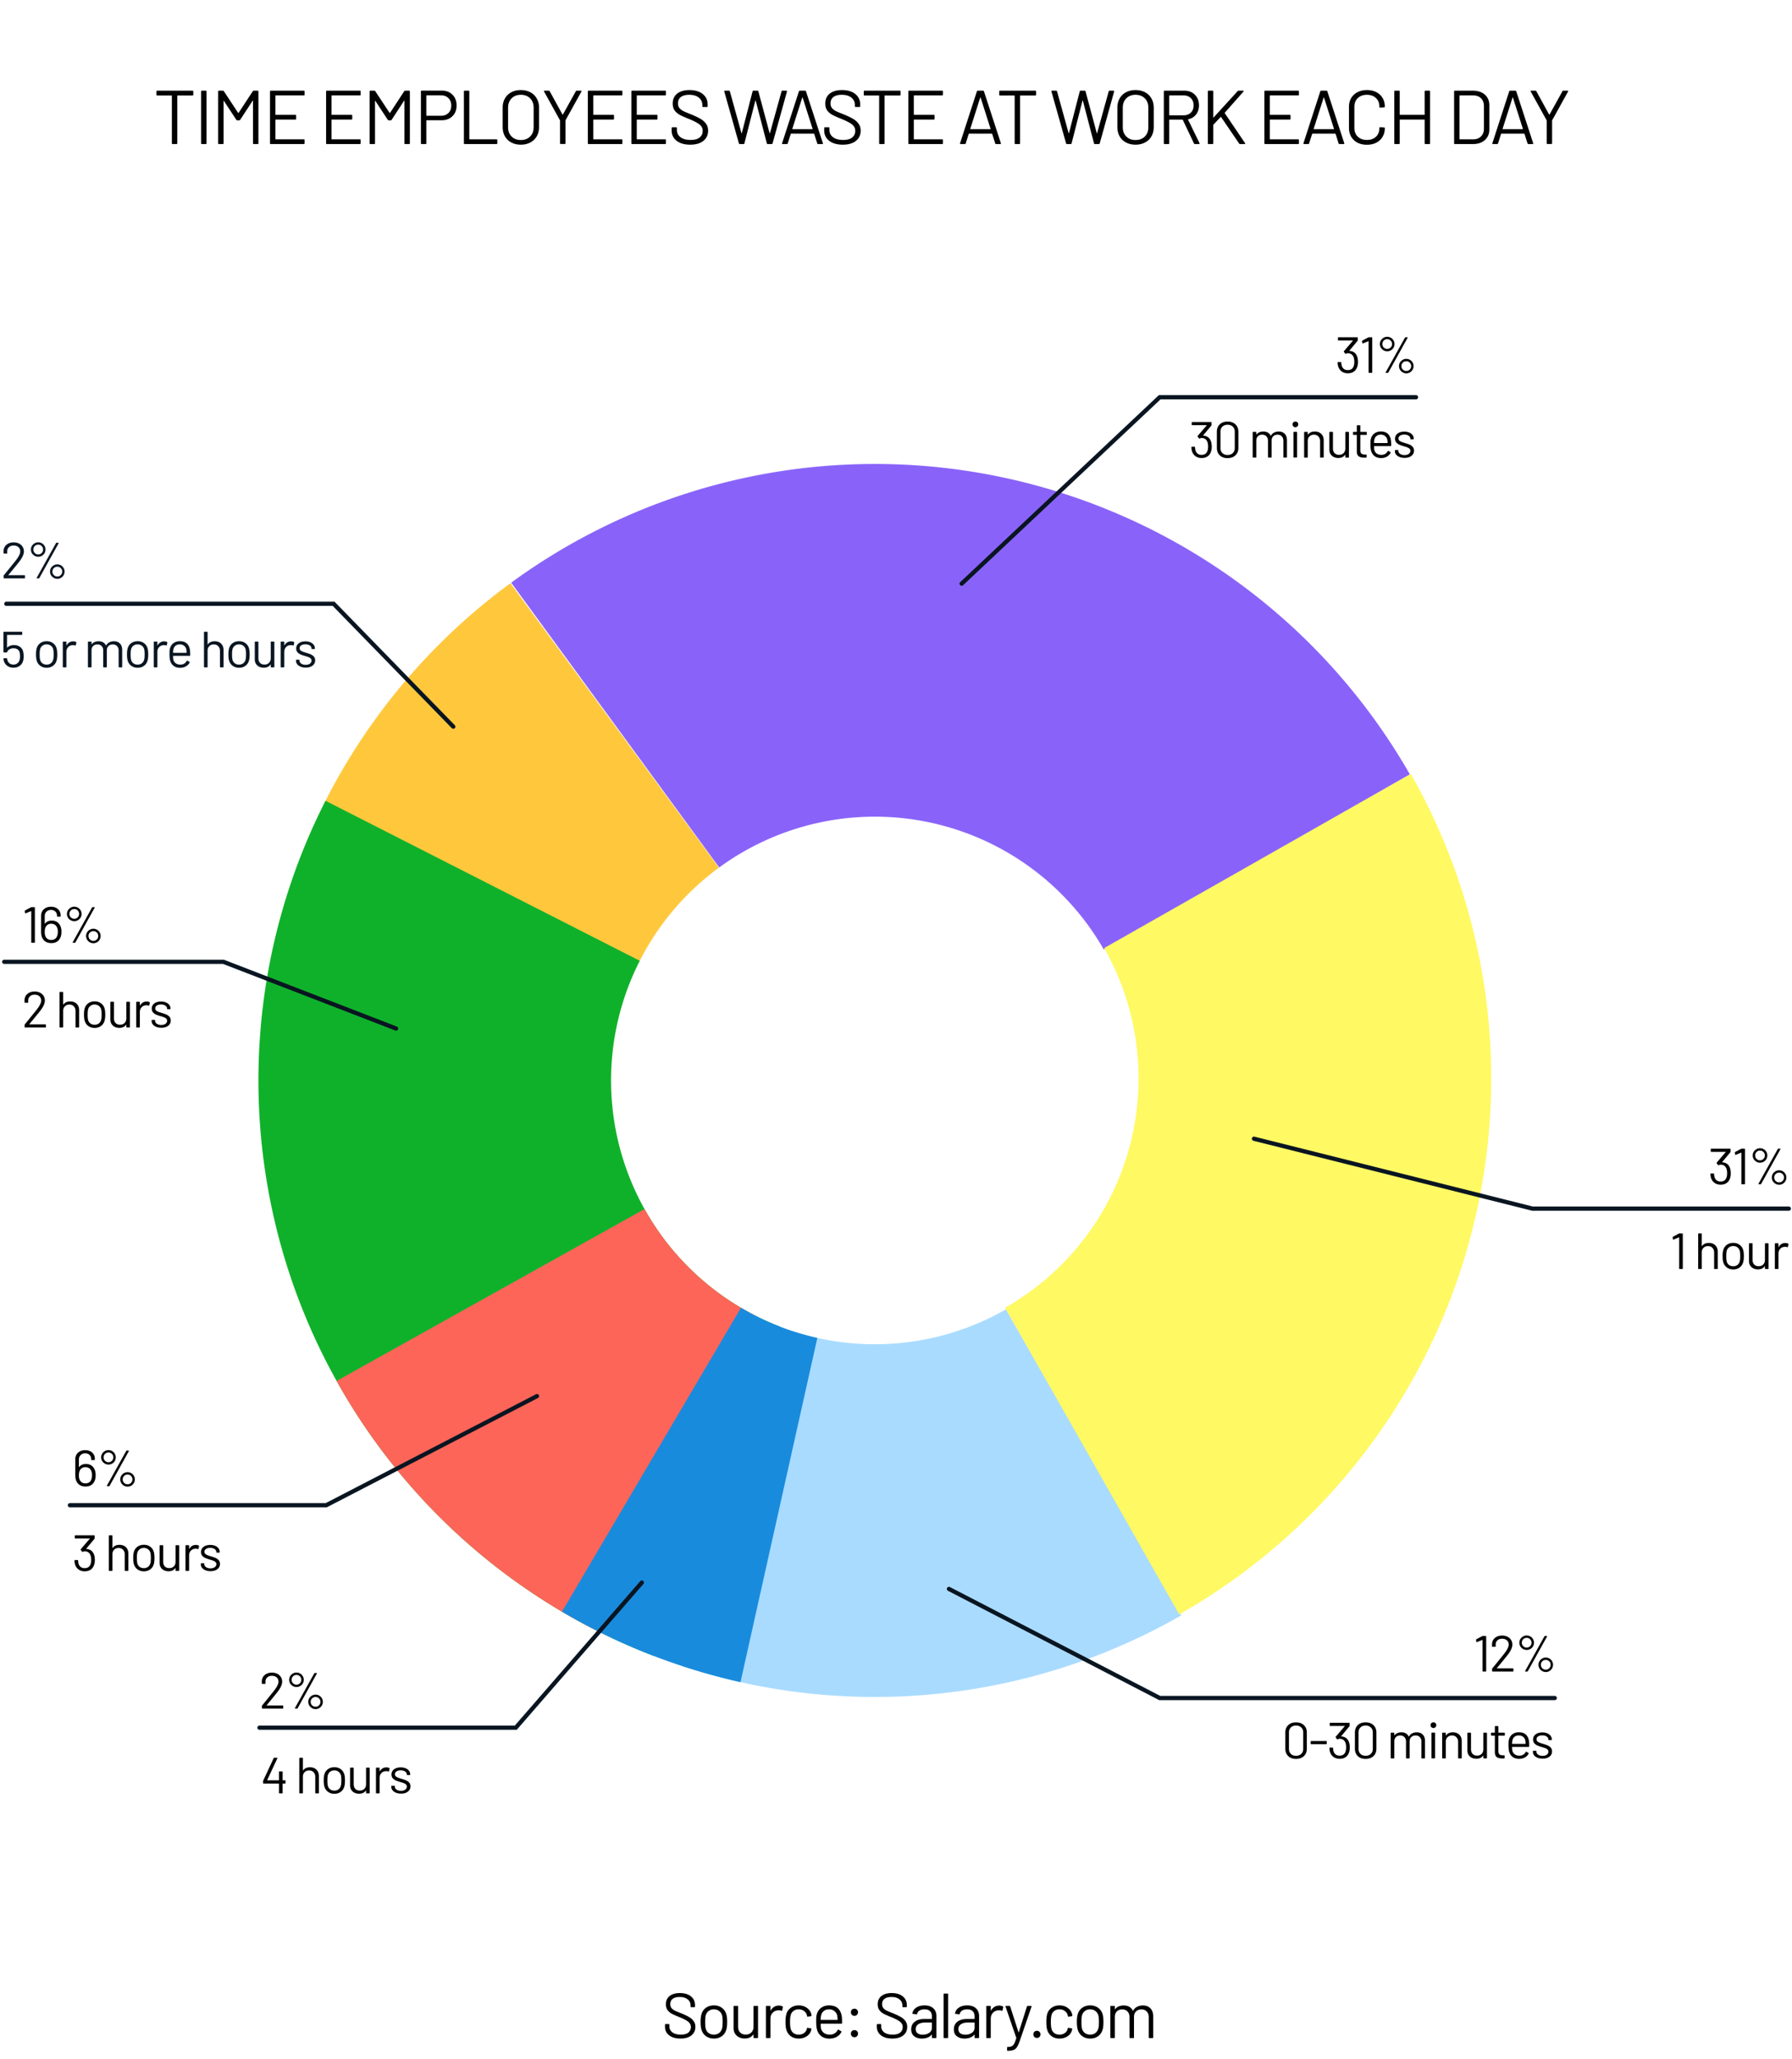 <svg xmlns="http://www.w3.org/2000/svg" fill="none" viewBox="0 0 846 972"><defs/><path fill="black" d="M14.617 428.272a.688.688 0 01.312-.072h1.296c.16 0 .24.08.24.24v16.32c0 .16-.08.24-.24.24h-1.224c-.16 0-.24-.08-.24-.24v-14.616c0-.032-.016-.056-.048-.072-.016-.016-.04-.016-.072 0l-2.544 1.032-.096.024c-.096 0-.16-.064-.192-.192l-.12-.912v-.048c0-.08.056-.16.168-.24l2.76-1.464zm13.887 8.832c.336.72.504 1.632.504 2.736 0 .992-.128 1.792-.384 2.4-.336.928-.872 1.648-1.608 2.16-.736.512-1.656.768-2.76.768-1.152 0-2.12-.272-2.904-.816-.784-.544-1.336-1.312-1.656-2.304-.192-.64-.288-1.392-.288-2.256v-7.488c0-1.312.432-2.352 1.296-3.12.864-.784 1.992-1.176 3.384-1.176 1.36 0 2.456.376 3.288 1.128.832.752 1.248 1.744 1.248 2.976v.336c0 .16-.08.24-.24.24H27.16c-.16 0-.24-.08-.24-.24v-.192c0-.816-.264-1.48-.792-1.992s-1.208-.768-2.04-.768c-.864 0-1.576.272-2.136.816-.56.528-.84 1.232-.84 2.112v3.528c0 .032.016.056.048.072.032 0 .056-.016.072-.048.704-.96 1.768-1.44 3.192-1.44 1.008 0 1.848.224 2.52.672.688.448 1.208 1.08 1.56 1.896zm-1.488 4.56c.192-.496.288-1.104.288-1.824 0-.832-.112-1.472-.336-1.92-.192-.592-.528-1.056-1.008-1.392-.48-.336-1.072-.504-1.776-.504s-1.296.176-1.776.528c-.48.336-.816.808-1.008 1.416-.192.496-.288 1.144-.288 1.944 0 .704.08 1.288.24 1.752a2.89 2.89 0 001.008 1.464c.496.368 1.112.552 1.848.552.688 0 1.28-.168 1.776-.504.496-.352.84-.856 1.032-1.512zm8.055-6.864c-.624 0-1.2-.152-1.728-.456a3.587 3.587 0 01-1.272-1.224 3.403 3.403 0 01-.456-1.728c0-.624.152-1.192.456-1.704.32-.528.744-.944 1.272-1.248a3.403 3.403 0 011.728-.456c.624 0 1.2.152 1.728.456.528.304.944.72 1.248 1.248.304.512.456 1.08.456 1.704 0 .624-.152 1.2-.456 1.728-.304.512-.72.92-1.248 1.224a3.403 3.403 0 01-1.728.456zM34.52 445c-.096 0-.16-.024-.192-.072-.032-.064-.024-.136.024-.216l9.096-16.344c.08-.112.176-.168.288-.168h.768c.096 0 .16.032.192.096.032.048.024.112-.024.192L35.6 444.832c-.048.112-.144.168-.288.168h-.792zm.552-11.304c.64 0 1.176-.224 1.608-.672.448-.448.672-.992.672-1.632 0-.64-.224-1.184-.672-1.632-.432-.448-.968-.672-1.608-.672-.64 0-1.184.224-1.632.672-.448.432-.672.976-.672 1.632 0 .64.224 1.184.672 1.632.448.448.992.672 1.632.672zm9.024 11.52c-.624 0-1.2-.152-1.728-.456a3.521 3.521 0 01-1.272-1.248 3.403 3.403 0 01-.456-1.728c0-.608.152-1.168.456-1.68.32-.528.744-.944 1.272-1.248a3.403 3.403 0 011.728-.456c.608 0 1.176.152 1.704.456.528.304.944.72 1.248 1.248a3.23 3.23 0 01.456 1.68c0 .624-.152 1.2-.456 1.728-.304.528-.72.944-1.248 1.248a3.275 3.275 0 01-1.704.456zm0-1.104c.64 0 1.176-.224 1.608-.672.448-.448.672-1 .672-1.656 0-.64-.224-1.176-.672-1.608a2.194 2.194 0 00-1.608-.672c-.656 0-1.208.224-1.656.672-.448.432-.672.968-.672 1.608 0 .656.224 1.208.672 1.656.448.448 1 .672 1.656.672zM44.648 693.604c.336.72.504 1.632.504 2.736 0 .992-.128 1.792-.384 2.4-.336.928-.872 1.648-1.608 2.16-.736.512-1.656.768-2.76.768-1.152 0-2.12-.272-2.904-.816-.784-.544-1.336-1.312-1.656-2.304-.192-.64-.288-1.392-.288-2.256v-7.488c0-1.312.432-2.352 1.296-3.12.864-.784 1.992-1.176 3.384-1.176 1.36 0 2.456.376 3.288 1.128.832.752 1.248 1.744 1.248 2.976v.336c0 .16-.08.24-.24.24h-1.224c-.16 0-.24-.08-.24-.24v-.192c0-.816-.264-1.48-.792-1.992s-1.208-.768-2.04-.768c-.864 0-1.576.272-2.136.816-.56.528-.84 1.232-.84 2.112v3.528c0 .032.016.056.048.072.032 0 .056-.016.072-.048.704-.96 1.768-1.44 3.192-1.44 1.008 0 1.848.224 2.52.672.688.448 1.208 1.08 1.56 1.896zm-1.488 4.56c.192-.496.288-1.104.288-1.824 0-.832-.112-1.472-.336-1.92-.192-.592-.528-1.056-1.008-1.392-.48-.336-1.072-.504-1.776-.504s-1.296.176-1.776.528c-.48.336-.816.808-1.008 1.416-.192.496-.288 1.144-.288 1.944 0 .704.08 1.288.24 1.752a2.89 2.89 0 001.008 1.464c.496.368 1.112.552 1.848.552.688 0 1.28-.168 1.776-.504.496-.352.84-.856 1.032-1.512zm8.056-6.864c-.624 0-1.2-.152-1.728-.456a3.587 3.587 0 01-1.272-1.224 3.403 3.403 0 01-.456-1.728c0-.624.152-1.192.456-1.704.32-.528.744-.944 1.272-1.248a3.403 3.403 0 011.728-.456c.624 0 1.2.152 1.728.456.528.304.944.72 1.248 1.248.304.512.456 1.08.456 1.704 0 .624-.152 1.2-.456 1.728-.304.512-.72.92-1.248 1.224a3.403 3.403 0 01-1.728.456zm-.552 10.2c-.096 0-.16-.024-.192-.072-.032-.064-.024-.136.024-.216l9.096-16.344c.08-.112.176-.168.288-.168h.768c.096 0 .16.032.192.096.032.048.024.112-.024.192l-9.072 16.344c-.048.112-.144.168-.288.168h-.792zm.552-11.304c.64 0 1.176-.224 1.608-.672.448-.448.672-.992.672-1.632 0-.64-.224-1.184-.672-1.632-.432-.448-.968-.672-1.608-.672-.64 0-1.184.224-1.632.672-.448.432-.672.976-.672 1.632 0 .64.224 1.184.672 1.632.448.448.992.672 1.632.672zm9.024 11.52c-.624 0-1.2-.152-1.728-.456a3.521 3.521 0 01-1.272-1.248 3.403 3.403 0 01-.456-1.728c0-.608.152-1.168.456-1.68.32-.528.744-.944 1.272-1.248a3.403 3.403 0 011.728-.456c.608 0 1.176.152 1.704.456.528.304.944.72 1.248 1.248a3.23 3.23 0 01.456 1.68c0 .624-.152 1.2-.456 1.728-.304.528-.72.944-1.248 1.248a3.275 3.275 0 01-1.704.456zm0-1.104c.64 0 1.176-.224 1.608-.672.448-.448.672-1 .672-1.656 0-.64-.224-1.176-.672-1.608a2.194 2.194 0 00-1.608-.672c-.656 0-1.208.224-1.656.672-.448.432-.672.968-.672 1.608 0 .656.224 1.208.672 1.656.448.448 1 .672 1.656.672zM640.619 168.056c.32.784.48 1.72.48 2.808 0 .88-.12 1.656-.36 2.328-.32.96-.864 1.704-1.632 2.232-.752.512-1.688.768-2.808.768-1.12 0-2.08-.288-2.88-.864-.8-.592-1.352-1.384-1.656-2.376-.144-.448-.232-1.056-.264-1.824 0-.16.08-.24.24-.24h1.224c.16 0 .24.08.24.24.032.464.088.896.168 1.296.176.704.512 1.264 1.008 1.68.512.4 1.144.6 1.896.6 1.44 0 2.376-.64 2.808-1.92.192-.528.288-1.184.288-1.968 0-.96-.128-1.744-.384-2.352-.512-1.152-1.416-1.728-2.712-1.728-.24 0-.536.088-.888.264a.368.368 0 01-.144.048c-.064 0-.12-.04-.168-.12l-.624-.84c-.08-.128-.072-.24.024-.336l4.224-4.944c.048-.08.032-.12-.048-.12h-6.768c-.16 0-.24-.08-.24-.24v-1.008c0-.16.08-.24.24-.24h8.88c.16 0 .24.08.24.24v1.176c0 .08-.04.176-.12.288l-3.84 4.608c-.032.032-.04.064-.024.096.016.016.048.024.096.024 1.712.112 2.88.92 3.504 2.424zm5.348-8.784a.688.688 0 01.312-.072h1.296c.16 0 .24.08.24.24v16.32c0 .16-.08.24-.24.24h-1.224c-.16 0-.24-.08-.24-.24v-14.616c0-.032-.016-.056-.048-.072-.016-.016-.04-.016-.072 0l-2.544 1.032-.096.024c-.096 0-.16-.064-.192-.192l-.12-.912v-.048c0-.08.056-.16.168-.24l2.76-1.464zm8.942 6.528c-.624 0-1.2-.152-1.728-.456a3.587 3.587 0 01-1.272-1.224 3.403 3.403 0 01-.456-1.728c0-.624.152-1.192.456-1.704.32-.528.744-.944 1.272-1.248a3.403 3.403 0 011.728-.456c.624 0 1.2.152 1.728.456.528.304.944.72 1.248 1.248.304.512.456 1.08.456 1.704 0 .624-.152 1.2-.456 1.728-.304.512-.72.92-1.248 1.224a3.403 3.403 0 01-1.728.456zm-.552 10.2c-.096 0-.16-.024-.192-.072-.032-.064-.024-.136.024-.216l9.096-16.344c.08-.112.176-.168.288-.168h.768c.096 0 .16.032.192.096.032.048.024.112-.024.192l-9.072 16.344c-.048.112-.144.168-.288.168h-.792zm.552-11.304c.64 0 1.176-.224 1.608-.672.448-.448.672-.992.672-1.632 0-.64-.224-1.184-.672-1.632-.432-.448-.968-.672-1.608-.672-.64 0-1.184.224-1.632.672-.448.432-.672.976-.672 1.632 0 .64.224 1.184.672 1.632.448.448.992.672 1.632.672zm9.024 11.52c-.624 0-1.2-.152-1.728-.456a3.521 3.521 0 01-1.272-1.248 3.403 3.403 0 01-.456-1.728c0-.608.152-1.168.456-1.68.32-.528.744-.944 1.272-1.248a3.403 3.403 0 011.728-.456c.608 0 1.176.152 1.704.456.528.304.944.72 1.248 1.248a3.23 3.23 0 01.456 1.68c0 .624-.152 1.2-.456 1.728-.304.528-.72.944-1.248 1.248a3.275 3.275 0 01-1.704.456zm0-1.104c.64 0 1.176-.224 1.608-.672.448-.448.672-1 .672-1.656 0-.64-.224-1.176-.672-1.608a2.194 2.194 0 00-1.608-.672c-.656 0-1.208.224-1.656.672-.448.432-.672.968-.672 1.608 0 .656.224 1.208.672 1.656.448.448 1 .672 1.656.672zM816.619 551.056c.32.784.48 1.72.48 2.808 0 .88-.12 1.656-.36 2.328-.32.96-.864 1.704-1.632 2.232-.752.512-1.688.768-2.808.768-1.12 0-2.08-.288-2.88-.864-.8-.592-1.352-1.384-1.656-2.376-.144-.448-.232-1.056-.264-1.824 0-.16.08-.24.24-.24h1.224c.16 0 .24.08.24.24.032.464.088.896.168 1.296.176.704.512 1.264 1.008 1.68.512.4 1.144.6 1.896.6 1.44 0 2.376-.64 2.808-1.92.192-.528.288-1.184.288-1.968 0-.96-.128-1.744-.384-2.352-.512-1.152-1.416-1.728-2.712-1.728-.24 0-.536.088-.888.264a.368.368 0 01-.144.048c-.064 0-.12-.04-.168-.12l-.624-.84c-.08-.128-.072-.24.024-.336l4.224-4.944c.048-.08.032-.12-.048-.12h-6.768c-.16 0-.24-.08-.24-.24v-1.008c0-.16.08-.24.24-.24h8.88c.16 0 .24.08.24.24v1.176c0 .08-.04.176-.12.288l-3.84 4.608c-.032.032-.04.064-.024.096.016.016.048.024.096.024 1.712.112 2.88.92 3.504 2.424zm5.348-8.784a.688.688 0 01.312-.072h1.296c.16 0 .24.08.24.24v16.32c0 .16-.08.24-.24.24h-1.224c-.16 0-.24-.08-.24-.24v-14.616c0-.032-.016-.056-.048-.072-.016-.016-.04-.016-.072 0l-2.544 1.032-.096.024c-.096 0-.16-.064-.192-.192l-.12-.912v-.048c0-.08.056-.16.168-.24l2.76-1.464zm8.942 6.528c-.624 0-1.2-.152-1.728-.456a3.587 3.587 0 01-1.272-1.224 3.403 3.403 0 01-.456-1.728c0-.624.152-1.192.456-1.704.32-.528.744-.944 1.272-1.248a3.403 3.403 0 011.728-.456c.624 0 1.2.152 1.728.456.528.304.944.72 1.248 1.248.304.512.456 1.08.456 1.704 0 .624-.152 1.2-.456 1.728-.304.512-.72.92-1.248 1.224a3.403 3.403 0 01-1.728.456zm-.552 10.2c-.096 0-.16-.024-.192-.072-.032-.064-.024-.136.024-.216l9.096-16.344c.08-.112.176-.168.288-.168h.768c.096 0 .16.032.192.096.032.048.024.112-.024.192l-9.072 16.344c-.048.112-.144.168-.288.168h-.792zm.552-11.304c.64 0 1.176-.224 1.608-.672.448-.448.672-.992.672-1.632 0-.64-.224-1.184-.672-1.632-.432-.448-.968-.672-1.608-.672-.64 0-1.184.224-1.632.672-.448.432-.672.976-.672 1.632 0 .64.224 1.184.672 1.632.448.448.992.672 1.632.672zm9.024 11.52c-.624 0-1.2-.152-1.728-.456a3.521 3.521 0 01-1.272-1.248 3.403 3.403 0 01-.456-1.728c0-.608.152-1.168.456-1.68.32-.528.744-.944 1.272-1.248a3.403 3.403 0 011.728-.456c.608 0 1.176.152 1.704.456.528.304.944.72 1.248 1.248a3.23 3.23 0 01.456 1.68c0 .624-.152 1.2-.456 1.728-.304.528-.72.944-1.248 1.248a3.275 3.275 0 01-1.704.456zm0-1.104c.64 0 1.176-.224 1.608-.672.448-.448.672-1 .672-1.656 0-.64-.224-1.176-.672-1.608a2.194 2.194 0 00-1.608-.672c-.656 0-1.208.224-1.656.672-.448.432-.672.968-.672 1.608 0 .656.224 1.208.672 1.656.448.448 1 .672 1.656.672zM125.883 804.892c-.048.08-.032.12.048.12h7.536c.16 0 .24.08.24.24v1.008c0 .16-.08.24-.24.24h-9.576c-.16 0-.24-.08-.24-.24v-1.008c0-.112.04-.208.12-.288.544-.64 1.768-2.144 3.672-4.512l1.776-2.208c1.504-1.904 2.256-3.384 2.256-4.44 0-.848-.288-1.528-.864-2.04-.576-.512-1.328-.768-2.256-.768-.912 0-1.648.264-2.208.792-.56.512-.832 1.192-.816 2.04v.744c0 .16-.08.24-.24.24h-1.248c-.16 0-.24-.08-.24-.24v-.96c.032-1.232.488-2.224 1.368-2.976.896-.752 2.024-1.128 3.384-1.128.96 0 1.808.184 2.544.552.736.368 1.304.88 1.704 1.536.4.64.6 1.368.6 2.184 0 1.36-.752 3-2.256 4.92-.784 1.008-2.296 2.864-4.536 5.568l-.528.624zm14.091-8.592c-.624 0-1.2-.152-1.728-.456a3.587 3.587 0 01-1.272-1.224 3.403 3.403 0 01-.456-1.728c0-.624.152-1.192.456-1.704.32-.528.744-.944 1.272-1.248a3.403 3.403 0 011.728-.456c.624 0 1.2.152 1.728.456.528.304.944.72 1.248 1.248.304.512.456 1.08.456 1.704 0 .624-.152 1.2-.456 1.728-.304.512-.72.92-1.248 1.224a3.403 3.403 0 01-1.728.456zm-.552 10.2c-.096 0-.16-.024-.192-.072-.032-.064-.024-.136.024-.216l9.096-16.344c.08-.112.176-.168.288-.168h.768c.096 0 .16.032.192.096.032.048.024.112-.024.192l-9.072 16.344c-.048.112-.144.168-.288.168h-.792zm.552-11.304c.64 0 1.176-.224 1.608-.672.448-.448.672-.992.672-1.632 0-.64-.224-1.184-.672-1.632-.432-.448-.968-.672-1.608-.672-.64 0-1.184.224-1.632.672-.448.432-.672.976-.672 1.632 0 .64.224 1.184.672 1.632.448.448.992.672 1.632.672zm9.024 11.52c-.624 0-1.2-.152-1.728-.456a3.521 3.521 0 01-1.272-1.248 3.403 3.403 0 01-.456-1.728c0-.608.152-1.168.456-1.68.32-.528.744-.944 1.272-1.248a3.403 3.403 0 011.728-.456c.608 0 1.176.152 1.704.456.528.304.944.72 1.248 1.248a3.23 3.23 0 01.456 1.68c0 .624-.152 1.2-.456 1.728-.304.528-.72.944-1.248 1.248a3.275 3.275 0 01-1.704.456zm0-1.104c.64 0 1.176-.224 1.608-.672.448-.448.672-1 .672-1.656 0-.64-.224-1.176-.672-1.608a2.194 2.194 0 00-1.608-.672c-.656 0-1.208.224-1.656.672-.448.432-.672.968-.672 1.608 0 .656.224 1.208.672 1.656.448.448 1 .672 1.656.672zM699.779 772.272a.688.688 0 01.312-.072h1.296c.16 0 .24.08.24.24v16.32c0 .16-.08.24-.24.24h-1.224c-.16 0-.24-.08-.24-.24v-14.616c0-.032-.016-.056-.048-.072-.016-.016-.04-.016-.072 0l-2.544 1.032-.096.024c-.096 0-.16-.064-.192-.192l-.12-.912v-.048c0-.08.056-.16.168-.24l2.76-1.464zm6.879 15.12c-.048.08-.032.12.048.12h7.536c.16 0 .24.08.24.24v1.008c0 .16-.08.24-.24.24h-9.576c-.16 0-.24-.08-.24-.24v-1.008c0-.112.04-.208.12-.288.544-.64 1.768-2.144 3.672-4.512l1.776-2.208c1.504-1.904 2.256-3.384 2.256-4.44 0-.848-.288-1.528-.864-2.04-.576-.512-1.328-.768-2.256-.768-.912 0-1.648.264-2.208.792-.56.512-.832 1.192-.816 2.04v.744c0 .16-.08.24-.24.24h-1.248c-.16 0-.24-.08-.24-.24v-.96c.032-1.232.488-2.224 1.368-2.976.896-.752 2.024-1.128 3.384-1.128.96 0 1.808.184 2.544.552.736.368 1.304.88 1.704 1.536.4.64.6 1.368.6 2.184 0 1.36-.752 3-2.256 4.92-.784 1.008-2.296 2.864-4.536 5.568l-.528.624zm14.091-8.592c-.624 0-1.2-.152-1.728-.456a3.587 3.587 0 01-1.272-1.224 3.403 3.403 0 01-.456-1.728c0-.624.152-1.192.456-1.704.32-.528.744-.944 1.272-1.248a3.403 3.403 0 011.728-.456c.624 0 1.2.152 1.728.456.528.304.944.72 1.248 1.248.304.512.456 1.08.456 1.704 0 .624-.152 1.2-.456 1.728-.304.512-.72.92-1.248 1.224a3.403 3.403 0 01-1.728.456zm-.552 10.2c-.096 0-.16-.024-.192-.072-.032-.064-.024-.136.024-.216l9.096-16.344c.08-.112.176-.168.288-.168h.768c.096 0 .16.032.192.096.032.048.024.112-.024.192l-9.072 16.344c-.048.112-.144.168-.288.168h-.792zm.552-11.304c.64 0 1.176-.224 1.608-.672.448-.448.672-.992.672-1.632 0-.64-.224-1.184-.672-1.632-.432-.448-.968-.672-1.608-.672-.64 0-1.184.224-1.632.672-.448.432-.672.976-.672 1.632 0 .64.224 1.184.672 1.632.448.448.992.672 1.632.672zm9.024 11.52c-.624 0-1.2-.152-1.728-.456a3.521 3.521 0 01-1.272-1.248 3.403 3.403 0 01-.456-1.728c0-.608.152-1.168.456-1.68.32-.528.744-.944 1.272-1.248a3.403 3.403 0 011.728-.456c.608 0 1.176.152 1.704.456.528.304.944.72 1.248 1.248a3.23 3.23 0 01.456 1.68c0 .624-.152 1.2-.456 1.728-.304.528-.72.944-1.248 1.248a3.275 3.275 0 01-1.704.456zm0-1.104c.64 0 1.176-.224 1.608-.672.448-.448.672-1 .672-1.656 0-.64-.224-1.176-.672-1.608a2.194 2.194 0 00-1.608-.672c-.656 0-1.208.224-1.656.672-.448.432-.672.968-.672 1.608 0 .656.224 1.208.672 1.656.448.448 1 .672 1.656.672z"/><path fill="#091521" d="M10.952 307.656c.144.704.216 1.424.216 2.16 0 .784-.072 1.456-.216 2.016-.272 1.024-.816 1.84-1.632 2.448-.816.592-1.8.888-2.952.888-1.136 0-2.104-.288-2.904-.864A4.273 4.273 0 011.832 312a4.955 4.955 0 01-.216-1.056v-.048c0-.128.072-.192.216-.192h1.272c.16 0 .248.08.264.24 0 .096.032.256.096.48.16.688.488 1.24.984 1.656.512.4 1.144.6 1.896.6.768 0 1.408-.216 1.92-.648.528-.432.872-1.024 1.032-1.776.096-.368.144-.848.144-1.44a9.79 9.79 0 00-.12-1.56c-.112-.736-.432-1.296-.96-1.68-.528-.384-1.184-.576-1.968-.576-.704 0-1.336.16-1.896.48-.56.32-.92.744-1.08 1.272-.048.144-.136.216-.264.216H1.856c-.16 0-.24-.08-.24-.24v-9.288c0-.16.08-.24.24-.24h8.4c.16 0 .24.08.24.24v1.008c0 .16-.08.24-.24.24h-6.84c-.064 0-.096.032-.096.096l-.024 5.808c0 .032.008.056.024.072.032.016.064.008.096-.024a4.06 4.06 0 011.416-.84 4.797 4.797 0 011.728-.312c1.136 0 2.096.28 2.88.84.784.544 1.288 1.32 1.512 2.328zm11.085 7.536c-1.152 0-2.144-.296-2.976-.888-.832-.592-1.408-1.408-1.728-2.448-.224-.736-.336-1.72-.336-2.952s.112-2.208.336-2.928c.304-1.024.872-1.832 1.704-2.424.832-.592 1.84-.888 3.024-.888 1.136 0 2.112.296 2.928.888.832.592 1.4 1.392 1.704 2.4.224.688.336 1.672.336 2.952 0 1.296-.112 2.28-.336 2.952-.304 1.04-.872 1.856-1.704 2.448-.816.592-1.8.888-2.952.888zm0-1.488c.768 0 1.424-.208 1.968-.624.544-.432.912-1.008 1.104-1.728.144-.576.216-1.384.216-2.424 0-1.056-.064-1.864-.192-2.424-.192-.72-.568-1.288-1.128-1.704-.544-.432-1.208-.648-1.992-.648s-1.448.216-1.992.648c-.544.416-.912.984-1.104 1.704-.128.56-.192 1.368-.192 2.424 0 1.056.064 1.864.192 2.424.176.72.536 1.296 1.08 1.728.56.416 1.24.624 2.04.624zm12.502-10.968c.528 0 .984.104 1.368.312.128.064.176.168.144.312l-.264 1.176c-.048.16-.152.208-.312.144a2.442 2.442 0 00-.936-.168l-.312.024c-.832.032-1.52.344-2.064.936-.544.576-.816 1.312-.816 2.208v7.08c0 .16-.08.24-.24.24h-1.224c-.16 0-.24-.08-.24-.24v-11.664c0-.16.08-.24.24-.24h1.224c.16 0 .24.08.24.24v1.464c0 .048.008.08.024.096.032 0 .056-.016.072-.048.336-.592.76-1.048 1.272-1.368.528-.336 1.136-.504 1.824-.504zm19.26-.048c1.2 0 2.143.36 2.831 1.08.704.72 1.056 1.704 1.056 2.952v8.04c0 .16-.08.24-.24.24h-1.2c-.16 0-.24-.08-.24-.24v-7.704c0-.88-.256-1.576-.768-2.088-.496-.528-1.152-.792-1.968-.792-.848 0-1.536.256-2.064.768-.512.512-.768 1.2-.768 2.064v7.752c0 .16-.08.24-.24.24h-1.224c-.16 0-.24-.08-.24-.24v-7.704c0-.88-.248-1.576-.744-2.088-.496-.528-1.16-.792-1.992-.792-.848 0-1.528.256-2.04.768-.496.512-.744 1.2-.744 2.064v7.752c0 .16-.08.24-.24.24H41.75c-.16 0-.24-.08-.24-.24v-11.664c0-.16.08-.24.24-.24h1.224c.16 0 .24.08.24.24v.96c0 .032.008.056.024.072.032 0 .064-.016.096-.048.352-.464.8-.808 1.344-1.032.56-.24 1.176-.36 1.848-.36.832 0 1.544.168 2.136.504a3.23 3.23 0 011.344 1.464c.032.08.072.08.12 0a3.372 3.372 0 011.488-1.464c.64-.336 1.368-.504 2.184-.504zm11.19 12.504c-1.151 0-2.143-.296-2.975-.888-.832-.592-1.408-1.408-1.728-2.448-.224-.736-.336-1.72-.336-2.952s.112-2.208.336-2.928c.304-1.024.872-1.832 1.704-2.424.832-.592 1.84-.888 3.024-.888 1.136 0 2.112.296 2.928.888.832.592 1.4 1.392 1.704 2.4.224.688.336 1.672.336 2.952 0 1.296-.112 2.28-.336 2.952-.304 1.04-.872 1.856-1.704 2.448-.816.592-1.8.888-2.952.888zm0-1.488c.769 0 1.425-.208 1.969-.624.544-.432.912-1.008 1.104-1.728.144-.576.216-1.384.216-2.424 0-1.056-.064-1.864-.192-2.424-.192-.72-.568-1.288-1.128-1.704-.544-.432-1.208-.648-1.992-.648s-1.448.216-1.992.648c-.544.416-.912.984-1.104 1.704-.128.56-.192 1.368-.192 2.424 0 1.056.064 1.864.192 2.424.176.72.536 1.296 1.08 1.728.56.416 1.24.624 2.04.624zm12.503-10.968c.528 0 .984.104 1.368.312.128.064.176.168.144.312l-.264 1.176c-.048.16-.152.208-.312.144a2.442 2.442 0 00-.936-.168l-.312.024c-.832.032-1.52.344-2.064.936-.544.576-.816 1.312-.816 2.208v7.08c0 .16-.08.24-.24.24h-1.224c-.16 0-.24-.08-.24-.24v-11.664c0-.16.08-.24.24-.24h1.224c.16 0 .24.08.24.24v1.464c0 .048.008.08.024.096.032 0 .056-.016.072-.048.336-.592.76-1.048 1.272-1.368.528-.336 1.136-.504 1.824-.504zm12.2 4.152c.065.448.097 1.008.097 1.68v.768c0 .16-.08.24-.24.24h-7.752c-.064 0-.096.032-.096.096.032.88.08 1.448.144 1.704.176.72.552 1.288 1.128 1.704.576.416 1.312.624 2.208.624.672 0 1.264-.152 1.776-.456a3.137 3.137 0 001.2-1.296c.096-.144.208-.176.336-.096l.936.552c.128.08.16.192.096.336-.4.768-1 1.376-1.8 1.824-.8.432-1.72.648-2.76.648-1.136-.016-2.088-.288-2.856-.816-.768-.528-1.32-1.264-1.656-2.208-.288-.768-.432-1.872-.432-3.312 0-.672.008-1.216.024-1.632a5.76 5.76 0 01.192-1.152c.272-1.04.816-1.872 1.632-2.496.832-.624 1.832-.936 3-.936 1.456 0 2.576.368 3.36 1.104.784.736 1.272 1.776 1.464 3.12zm-4.823-2.736c-.784 0-1.44.208-1.968.624-.512.4-.848.944-1.008 1.632-.096.336-.16.88-.192 1.632 0 .064.032.096.096.096h6.216c.064 0 .096-.032.096-.096-.032-.72-.08-1.232-.144-1.536-.176-.72-.536-1.288-1.08-1.704-.528-.432-1.2-.648-2.016-.648zm16.473-1.464c1.28 0 2.296.376 3.048 1.128.768.752 1.152 1.76 1.152 3.024v7.92c0 .16-.08.24-.24.24h-1.224c-.16 0-.24-.08-.24-.24v-7.584c0-.88-.272-1.6-.816-2.16-.528-.56-1.216-.84-2.064-.84-.88 0-1.592.272-2.136.816-.544.544-.816 1.256-.816 2.136v7.632c0 .16-.08.24-.24.24h-1.224c-.16 0-.24-.08-.24-.24v-16.32c0-.16.08-.24.24-.24h1.224c.16 0 .24.08.24.24v5.688c0 .032.008.056.024.072.032.016.056.008.072-.024.704-.992 1.784-1.488 3.24-1.488zm11.526 12.504c-1.152 0-2.144-.296-2.976-.888-.832-.592-1.408-1.408-1.728-2.448-.224-.736-.336-1.72-.336-2.952s.112-2.208.336-2.928c.304-1.024.872-1.832 1.704-2.424.832-.592 1.84-.888 3.024-.888 1.136 0 2.112.296 2.928.888.832.592 1.4 1.392 1.704 2.4.224.688.336 1.672.336 2.952 0 1.296-.112 2.28-.336 2.952-.304 1.04-.872 1.856-1.704 2.448-.816.592-1.8.888-2.952.888zm0-1.488c.768 0 1.424-.208 1.968-.624.544-.432.912-1.008 1.104-1.728.144-.576.216-1.384.216-2.424 0-1.056-.064-1.864-.192-2.424-.192-.72-.568-1.288-1.128-1.704-.544-.432-1.208-.648-1.992-.648s-1.448.216-1.992.648c-.544.416-.912.984-1.104 1.704-.128.56-.192 1.368-.192 2.424 0 1.056.064 1.864.192 2.424.176.72.536 1.296 1.08 1.728.56.416 1.24.624 2.04.624zm14.95-10.608c0-.16.08-.24.24-.24h1.224c.16 0 .24.08.24.24v11.664c0 .16-.08.24-.24.24h-1.224c-.16 0-.24-.08-.24-.24v-1.032c0-.032-.016-.056-.048-.072-.032-.016-.056-.008-.072.024-.672.992-1.736 1.488-3.192 1.488-.768 0-1.48-.152-2.136-.456a3.847 3.847 0 01-1.536-1.368c-.368-.592-.552-1.304-.552-2.136v-8.112c0-.16.08-.24.24-.24h1.224c.16 0 .24.08.24.24v7.608c0 .912.256 1.64.768 2.184.512.528 1.208.792 2.088.792.912 0 1.632-.272 2.16-.816.544-.544.816-1.264.816-2.16v-7.608zm9.579-.36c.528 0 .984.104 1.368.312.128.064.176.168.144.312l-.264 1.176c-.048.16-.152.208-.312.144a2.442 2.442 0 00-.936-.168l-.312.024c-.832.032-1.52.344-2.064.936-.544.576-.816 1.312-.816 2.208v7.08c0 .16-.08.24-.24.24h-1.224c-.16 0-.24-.08-.24-.24v-11.664c0-.16.08-.24.24-.24h1.224c.16 0 .24.08.24.24v1.464c0 .048.008.08.024.096.032 0 .056-.016.072-.048.336-.592.76-1.048 1.272-1.368.528-.336 1.136-.504 1.824-.504zm6.92 12.384c-.896 0-1.696-.144-2.4-.432-.688-.288-1.224-.672-1.608-1.152a2.578 2.578 0 01-.552-1.608v-.288c0-.16.08-.24.24-.24h1.152c.16 0 .24.08.24.24v.192c0 .528.272.992.816 1.392.56.384 1.256.576 2.088.576.832 0 1.504-.184 2.016-.552.512-.384.768-.864.768-1.44 0-.4-.136-.728-.408-.984a2.69 2.69 0 00-.936-.6c-.352-.144-.904-.328-1.656-.552-.896-.256-1.632-.512-2.208-.768a4.247 4.247 0 01-1.464-1.056c-.384-.464-.576-1.048-.576-1.752 0-1.024.4-1.84 1.2-2.448.8-.608 1.856-.912 3.168-.912.88 0 1.656.144 2.328.432.688.288 1.216.688 1.584 1.2.368.496.552 1.056.552 1.68v.072c0 .16-.08.24-.24.24h-1.128c-.16 0-.24-.08-.24-.24v-.072c0-.544-.264-1-.792-1.368-.512-.368-1.208-.552-2.088-.552-.816 0-1.472.168-1.968.504-.496.32-.744.768-.744 1.344 0 .544.24.96.72 1.248.48.288 1.224.576 2.232.864.928.272 1.68.528 2.256.768.576.24 1.072.592 1.488 1.056.416.448.624 1.04.624 1.776 0 1.04-.408 1.872-1.224 2.496-.816.624-1.896.936-3.24.936zM3.963 271.392c-.048.08-.032.12.048.12h7.535c.16 0 .24.08.24.24v1.008c0 .16-.08.24-.24.24H1.972c-.16 0-.24-.08-.24-.24v-1.008c0-.112.04-.208.12-.288.544-.64 1.768-2.144 3.672-4.512l1.776-2.208c1.504-1.904 2.256-3.384 2.256-4.44 0-.848-.288-1.528-.864-2.04-.576-.512-1.328-.768-2.256-.768-.912 0-1.648.264-2.208.792-.56.512-.832 1.192-.816 2.04v.744c0 .16-.08.24-.24.24H1.923c-.16 0-.24-.08-.24-.24v-.96c.032-1.232.488-2.224 1.368-2.976.896-.752 2.024-1.128 3.384-1.128.96 0 1.808.184 2.544.552.736.368 1.304.88 1.704 1.536.4.64.6 1.368.6 2.184 0 1.36-.752 3-2.256 4.92-.784 1.008-2.296 2.864-4.536 5.568l-.528.624zm14.09-8.592c-.623 0-1.2-.152-1.727-.456a3.587 3.587 0 01-1.272-1.224 3.403 3.403 0 01-.456-1.728c0-.624.152-1.192.456-1.704.32-.528.744-.944 1.272-1.248a3.403 3.403 0 011.728-.456c.624 0 1.2.152 1.728.456.528.304.944.72 1.248 1.248.304.512.456 1.08.456 1.704 0 .624-.152 1.2-.456 1.728-.304.512-.72.92-1.248 1.224a3.403 3.403 0 01-1.728.456zm-.551 10.2c-.096 0-.16-.024-.192-.072-.032-.064-.024-.136.024-.216l9.096-16.344c.08-.112.176-.168.288-.168h.768c.096 0 .16.032.192.096.032.048.024.112-.024.192l-9.072 16.344c-.048.112-.144.168-.288.168h-.792zm.552-11.304c.64 0 1.176-.224 1.608-.672.448-.448.672-.992.672-1.632 0-.64-.224-1.184-.672-1.632-.432-.448-.968-.672-1.608-.672-.64 0-1.184.224-1.632.672-.448.432-.672.976-.672 1.632 0 .64.224 1.184.672 1.632.448.448.992.672 1.632.672zm9.024 11.52c-.624 0-1.2-.152-1.728-.456a3.521 3.521 0 01-1.272-1.248 3.403 3.403 0 01-.456-1.728c0-.608.152-1.168.456-1.68.32-.528.744-.944 1.272-1.248a3.403 3.403 0 011.728-.456c.608 0 1.176.152 1.704.456.528.304.944.72 1.248 1.248a3.23 3.23 0 01.456 1.68c0 .624-.152 1.2-.456 1.728-.304.528-.72.944-1.248 1.248a3.275 3.275 0 01-1.704.456zm0-1.104c.64 0 1.176-.224 1.608-.672.448-.448.672-1 .672-1.656 0-.64-.224-1.176-.672-1.608a2.194 2.194 0 00-1.608-.672c-.656 0-1.208.224-1.656.672-.448.432-.672.968-.672 1.608 0 .656.224 1.208.672 1.656.448.448 1 .672 1.656.672z"/><path fill="#FFC83C" d="M240.98 275.287a291.01 291.01 0 00-88.135 104.327l148.833 74.593a124.52 124.52 0 0137.713-44.642L240.98 275.287z"/><path fill="black" d="M321.27 962.24c-2.26 0-4.05-.51-5.37-1.53-1.3-1.02-1.95-2.38-1.95-4.08v-.93c0-.2.1-.3.3-.3h1.47c.2 0 .3.1.3.3v.81c0 1.16.48 2.1 1.44 2.82.96.7 2.29 1.05 3.99 1.05 1.54 0 2.71-.32 3.51-.96.8-.66 1.2-1.53 1.2-2.61 0-.7-.19-1.3-.57-1.8-.36-.5-.93-.97-1.71-1.41-.76-.44-1.84-.95-3.24-1.53-1.5-.6-2.67-1.12-3.51-1.56a6.304 6.304 0 01-2.01-1.74c-.5-.72-.75-1.62-.75-2.7 0-1.68.58-2.98 1.74-3.9 1.18-.94 2.79-1.41 4.83-1.41 2.22 0 3.97.52 5.25 1.56 1.28 1.04 1.92 2.42 1.92 4.14v.66c0 .2-.1.3-.3.3h-1.5c-.2 0-.3-.1-.3-.3v-.54c0-1.16-.46-2.11-1.38-2.85-.9-.74-2.16-1.11-3.78-1.11-1.42 0-2.51.29-3.27.87-.76.58-1.14 1.42-1.14 2.52 0 .72.18 1.32.54 1.8.38.46.91.87 1.59 1.23.7.34 1.77.79 3.21 1.35 1.46.6 2.63 1.16 3.51 1.68.9.52 1.62 1.16 2.16 1.92.56.74.84 1.65.84 2.73 0 1.68-.62 3.02-1.86 4.02-1.24 1-2.96 1.5-5.16 1.5zm15.779 0c-1.44 0-2.68-.37-3.72-1.11-1.04-.74-1.76-1.76-2.16-3.06-.28-.92-.42-2.15-.42-3.69s.14-2.76.42-3.66c.38-1.28 1.09-2.29 2.13-3.03 1.04-.74 2.3-1.11 3.78-1.11 1.42 0 2.64.37 3.66 1.11 1.04.74 1.75 1.74 2.13 3 .28.86.42 2.09.42 3.69 0 1.62-.14 2.85-.42 3.69-.38 1.3-1.09 2.32-2.13 3.06-1.02.74-2.25 1.11-3.69 1.11zm0-1.86c.96 0 1.78-.26 2.46-.78.68-.54 1.14-1.26 1.38-2.16.18-.72.27-1.73.27-3.03 0-1.32-.08-2.33-.24-3.03-.24-.9-.71-1.61-1.41-2.13-.68-.54-1.51-.81-2.49-.81-.98 0-1.81.27-2.49.81-.68.52-1.14 1.23-1.38 2.13-.16.7-.24 1.71-.24 3.03 0 1.32.08 2.33.24 3.03.22.9.67 1.62 1.35 2.16.7.52 1.55.78 2.55.78zm18.688-13.26c0-.2.1-.3.3-.3h1.53c.2 0 .3.1.3.3v14.58c0 .2-.1.3-.3.3h-1.53c-.2 0-.3-.1-.3-.3v-1.29c0-.04-.02-.07-.06-.09-.04-.02-.07-.01-.09.03-.84 1.24-2.17 1.86-3.99 1.86-.96 0-1.85-.19-2.67-.57-.8-.4-1.44-.97-1.92-1.71-.46-.74-.69-1.63-.69-2.67v-10.14c0-.2.1-.3.3-.3h1.53c.2 0 .3.1.3.3v9.51c0 1.14.32 2.05.96 2.73.64.66 1.51.99 2.61.99 1.14 0 2.04-.34 2.7-1.02.68-.68 1.02-1.58 1.02-2.7v-9.51zm11.974-.45c.66 0 1.23.13 1.71.39.16.08.22.21.18.39l-.33 1.47c-.06.2-.19.26-.39.18-.34-.14-.73-.21-1.17-.21l-.39.03c-1.04.04-1.9.43-2.58 1.17-.68.72-1.02 1.64-1.02 2.76v8.85c0 .2-.1.3-.3.3h-1.53c-.2 0-.3-.1-.3-.3v-14.58c0-.2.1-.3.3-.3h1.53c.2 0 .3.1.3.3v1.83c0 .06.01.1.03.12.04 0 .07-.02.09-.06.42-.74.95-1.31 1.59-1.71.66-.42 1.42-.63 2.28-.63zm9.341 15.57c-1.44 0-2.68-.37-3.72-1.11-1.02-.76-1.72-1.78-2.1-3.06-.26-.88-.39-2.12-.39-3.72 0-1.44.13-2.66.39-3.66a5.384 5.384 0 012.1-2.97c1.04-.76 2.28-1.14 3.72-1.14 1.46 0 2.72.37 3.78 1.11 1.08.74 1.78 1.66 2.1 2.76.1.36.16.66.18.9v.06c0 .14-.09.23-.27.27l-1.5.21h-.06c-.14 0-.23-.09-.27-.27l-.09-.45c-.18-.76-.62-1.4-1.32-1.92-.7-.54-1.55-.81-2.55-.81-1 0-1.84.27-2.52.81-.66.52-1.09 1.22-1.29 2.1-.18.76-.27 1.77-.27 3.03 0 1.32.09 2.34.27 3.06.2.9.63 1.62 1.29 2.16.68.52 1.52.78 2.52.78.98 0 1.82-.25 2.52-.75.72-.52 1.17-1.18 1.35-1.98v-.12l.03-.12c.02-.2.14-.28.36-.24l1.47.24c.2.04.29.15.27.33l-.12.6c-.3 1.16-.99 2.1-2.07 2.82-1.08.72-2.35 1.08-3.81 1.08zm20.358-10.38c.08.56.12 1.26.12 2.1v.96c0 .2-.1.3-.3.3h-9.69c-.08 0-.12.04-.12.12.04 1.1.1 1.81.18 2.13.22.9.69 1.61 1.41 2.13.72.52 1.64.78 2.76.78.84 0 1.58-.19 2.22-.57a3.92 3.92 0 001.5-1.62c.12-.18.26-.22.42-.12l1.17.69c.16.1.2.24.12.42-.5.96-1.25 1.72-2.25 2.28-1 .54-2.15.81-3.45.81-1.42-.02-2.61-.36-3.57-1.02s-1.65-1.58-2.07-2.76c-.36-.96-.54-2.34-.54-4.14 0-.84.01-1.52.03-2.04a7.2 7.2 0 01.24-1.44c.34-1.3 1.02-2.34 2.04-3.12 1.04-.78 2.29-1.17 3.75-1.17 1.82 0 3.22.46 4.2 1.38.98.92 1.59 2.22 1.83 3.9zm-6.03-3.42c-.98 0-1.8.26-2.46.78-.64.5-1.06 1.18-1.26 2.04-.12.42-.2 1.1-.24 2.04 0 .08.04.12.12.12h7.77c.08 0 .12-.04.12-.12-.04-.9-.1-1.54-.18-1.92-.22-.9-.67-1.61-1.35-2.13-.66-.54-1.5-.81-2.52-.81zm12.006 3.06c-.5 0-.91-.16-1.23-.48-.3-.32-.45-.72-.45-1.2 0-.5.15-.9.45-1.2.32-.32.73-.48 1.23-.48.48 0 .88.16 1.2.48.32.3.48.7.48 1.2 0 .48-.16.88-.48 1.2-.32.32-.72.48-1.2.48zm0 10.11c-.5 0-.91-.16-1.23-.48-.3-.32-.45-.72-.45-1.2 0-.5.15-.9.45-1.2.32-.32.73-.48 1.23-.48.48 0 .88.16 1.2.48.32.3.48.7.48 1.2 0 .48-.16.88-.48 1.2-.32.32-.72.48-1.2.48zm17.882.63c-2.26 0-4.05-.51-5.37-1.53-1.3-1.02-1.95-2.38-1.95-4.08v-.93c0-.2.1-.3.3-.3h1.47c.2 0 .3.1.3.3v.81c0 1.16.48 2.1 1.44 2.82.96.7 2.29 1.05 3.99 1.05 1.54 0 2.71-.32 3.51-.96.8-.66 1.2-1.53 1.2-2.61 0-.7-.19-1.3-.57-1.8-.36-.5-.93-.97-1.71-1.41-.76-.44-1.84-.95-3.24-1.53-1.5-.6-2.67-1.12-3.51-1.56a6.304 6.304 0 01-2.01-1.74c-.5-.72-.75-1.62-.75-2.7 0-1.68.58-2.98 1.74-3.9 1.18-.94 2.79-1.41 4.83-1.41 2.22 0 3.97.52 5.25 1.56 1.28 1.04 1.92 2.42 1.92 4.14v.66c0 .2-.1.3-.3.3h-1.5c-.2 0-.3-.1-.3-.3v-.54c0-1.16-.46-2.11-1.38-2.85-.9-.74-2.16-1.11-3.78-1.11-1.42 0-2.51.29-3.27.87-.76.58-1.14 1.42-1.14 2.52 0 .72.18 1.32.54 1.8.38.46.91.87 1.59 1.23.7.34 1.77.79 3.21 1.35 1.46.6 2.63 1.16 3.51 1.68.9.52 1.62 1.16 2.16 1.92.56.74.84 1.65.84 2.73 0 1.68-.62 3.02-1.86 4.02-1.24 1-2.96 1.5-5.16 1.5zm15.181-15.66c1.8 0 3.19.46 4.17 1.38.98.92 1.47 2.14 1.47 3.66v10.08c0 .2-.1.3-.3.3h-1.53c-.2 0-.3-.1-.3-.3v-1.23c0-.04-.02-.07-.06-.09-.02-.02-.05-.01-.09.03-.5.6-1.15 1.06-1.95 1.38-.8.3-1.69.45-2.67.45-1.42 0-2.61-.36-3.57-1.08-.96-.72-1.44-1.82-1.44-3.3 0-1.5.54-2.68 1.62-3.54 1.1-.88 2.62-1.32 4.56-1.32h3.48c.08 0 .12-.04.12-.12v-1.14c0-1.02-.29-1.82-.87-2.4-.56-.6-1.44-.9-2.64-.9-.96 0-1.74.19-2.34.57-.6.36-.97.87-1.11 1.53-.06.2-.18.29-.36.27l-1.62-.21c-.22-.04-.31-.12-.27-.24.16-1.12.76-2.03 1.8-2.73 1.04-.7 2.34-1.05 3.9-1.05zm-.84 13.83c1.18 0 2.2-.29 3.06-.87.86-.6 1.29-1.4 1.29-2.4v-2.34c0-.08-.04-.12-.12-.12h-3.15c-1.32 0-2.38.27-3.18.81-.8.54-1.2 1.29-1.2 2.25 0 .88.3 1.55.9 2.01.62.44 1.42.66 2.4.66zm10.162 1.59c-.2 0-.3-.1-.3-.3v-20.4c0-.2.1-.3.3-.3h1.53c.2 0 .3.1.3.3v20.4c0 .2-.1.3-.3.3h-1.53zm10.815-15.42c1.8 0 3.19.46 4.17 1.38.98.92 1.47 2.14 1.47 3.66v10.08c0 .2-.1.3-.3.3h-1.53c-.2 0-.3-.1-.3-.3v-1.23c0-.04-.02-.07-.06-.09-.02-.02-.05-.01-.09.03-.5.6-1.15 1.06-1.95 1.38-.8.3-1.69.45-2.67.45-1.42 0-2.61-.36-3.57-1.08-.96-.72-1.44-1.82-1.44-3.3 0-1.5.54-2.68 1.62-3.54 1.1-.88 2.62-1.32 4.56-1.32h3.48c.08 0 .12-.04.12-.12v-1.14c0-1.02-.29-1.82-.87-2.4-.56-.6-1.44-.9-2.64-.9-.96 0-1.74.19-2.34.57-.6.36-.97.87-1.11 1.53-.06.2-.18.29-.36.27l-1.62-.21c-.22-.04-.31-.12-.27-.24.16-1.12.76-2.03 1.8-2.73 1.04-.7 2.34-1.05 3.9-1.05zm-.84 13.83c1.18 0 2.2-.29 3.06-.87.86-.6 1.29-1.4 1.29-2.4v-2.34c0-.08-.04-.12-.12-.12h-3.15c-1.32 0-2.38.27-3.18.81-.8.54-1.2 1.29-1.2 2.25 0 .88.3 1.55.9 2.01.62.44 1.42.66 2.4.66zm15.982-13.74c.66 0 1.23.13 1.71.39.16.08.22.21.18.39l-.33 1.47c-.06.2-.19.26-.39.18-.34-.14-.73-.21-1.17-.21l-.39.03c-1.04.04-1.9.43-2.58 1.17-.68.72-1.02 1.64-1.02 2.76v8.85c0 .2-.1.3-.3.3h-1.53c-.2 0-.3-.1-.3-.3v-14.58c0-.2.1-.3.3-.3h1.53c.2 0 .3.1.3.3v1.83c0 .06.01.1.03.12.04 0 .07-.02.09-.06.42-.74.95-1.31 1.59-1.71.66-.42 1.42-.63 2.28-.63zm3.917 21.33c-.14 0-.21-.1-.21-.3v-1.2c0-.2.1-.3.3-.3h.12c.78-.02 1.38-.14 1.8-.36.44-.2.81-.59 1.11-1.17.32-.56.66-1.42 1.02-2.58.04-.08.04-.14 0-.18l-5.07-14.76-.03-.12c0-.14.09-.21.27-.21h1.59c.18 0 .3.08.36.24l3.9 12.12c.02.04.05.06.09.06.04 0 .07-.02.09-.06l3.84-12.12c.06-.16.18-.24.36-.24h1.56c.22 0 .3.11.24.33l-5.55 16.17c-.48 1.34-.93 2.33-1.35 2.97-.42.64-.95 1.08-1.59 1.32-.62.26-1.5.39-2.64.39h-.21zm13.89-6.06c-.5 0-.91-.16-1.23-.48-.3-.32-.45-.72-.45-1.2 0-.5.15-.9.45-1.2.32-.32.73-.48 1.23-.48.48 0 .88.16 1.2.48.32.3.48.7.48 1.2 0 .48-.16.88-.48 1.2-.32.32-.72.48-1.2.48zm10.645.3c-1.44 0-2.68-.37-3.72-1.11-1.02-.76-1.72-1.78-2.1-3.06-.26-.88-.39-2.12-.39-3.72 0-1.44.13-2.66.39-3.66a5.384 5.384 0 012.1-2.97c1.04-.76 2.28-1.14 3.72-1.14 1.46 0 2.72.37 3.78 1.11 1.08.74 1.78 1.66 2.1 2.76.1.36.16.66.18.9v.06c0 .14-.09.23-.27.27l-1.5.21h-.06c-.14 0-.23-.09-.27-.27l-.09-.45c-.18-.76-.62-1.4-1.32-1.92-.7-.54-1.55-.81-2.55-.81-1 0-1.84.27-2.52.81-.66.52-1.09 1.22-1.29 2.1-.18.76-.27 1.77-.27 3.03 0 1.32.09 2.34.27 3.06.2.9.63 1.62 1.29 2.16.68.52 1.52.78 2.52.78.98 0 1.82-.25 2.52-.75.72-.52 1.17-1.18 1.35-1.98v-.12l.03-.12c.02-.2.14-.28.36-.24l1.47.24c.2.04.29.15.27.33l-.12.6c-.3 1.16-.99 2.1-2.07 2.82-1.08.72-2.35 1.08-3.81 1.08zm14.508 0c-1.44 0-2.68-.37-3.72-1.11-1.04-.74-1.76-1.76-2.16-3.06-.28-.92-.42-2.15-.42-3.69s.14-2.76.42-3.66c.38-1.28 1.09-2.29 2.13-3.03 1.04-.74 2.3-1.11 3.78-1.11 1.42 0 2.64.37 3.66 1.11 1.04.74 1.75 1.74 2.13 3 .28.86.42 2.09.42 3.69 0 1.62-.14 2.85-.42 3.69-.38 1.3-1.09 2.32-2.13 3.06-1.02.74-2.25 1.11-3.69 1.11zm0-1.86c.96 0 1.78-.26 2.46-.78.68-.54 1.14-1.26 1.38-2.16.18-.72.27-1.73.27-3.03 0-1.32-.08-2.33-.24-3.03-.24-.9-.71-1.61-1.41-2.13-.68-.54-1.51-.81-2.49-.81-.98 0-1.81.27-2.49.81-.68.52-1.14 1.23-1.38 2.13-.16.7-.24 1.71-.24 3.03 0 1.32.08 2.33.24 3.03.22.9.67 1.62 1.35 2.16.7.52 1.55.78 2.55.78zm24.868-13.77c1.5 0 2.68.45 3.54 1.35.88.9 1.32 2.13 1.32 3.69v10.05c0 .2-.1.3-.3.3h-1.5c-.2 0-.3-.1-.3-.3v-9.63c0-1.1-.32-1.97-.96-2.61-.62-.66-1.44-.99-2.46-.99-1.06 0-1.92.32-2.58.96-.64.64-.96 1.5-.96 2.58v9.69c0 .2-.1.3-.3.3h-1.53c-.2 0-.3-.1-.3-.3v-9.63c0-1.1-.31-1.97-.93-2.61-.62-.66-1.45-.99-2.49-.99-1.06 0-1.91.32-2.55.96-.62.64-.93 1.5-.93 2.58v9.69c0 .2-.1.3-.3.3h-1.53c-.2 0-.3-.1-.3-.3v-14.58c0-.2.1-.3.3-.3h1.53c.2 0 .3.1.3.3v1.2c0 .04.01.07.03.09.04 0 .08-.02.12-.06.44-.58 1-1.01 1.68-1.29.7-.3 1.47-.45 2.31-.45 1.04 0 1.93.21 2.67.63.74.42 1.3 1.03 1.68 1.83.04.1.09.1.15 0 .44-.82 1.06-1.43 1.86-1.83.8-.42 1.71-.63 2.73-.63z"/><g filter="url(#filter0_d)"><rect width="713" height="81" x="53" y="15" fill="white" rx="5"/></g><path fill="black" d="M90.893 42.8c.24 0 .36.12.36.36v1.548c0 .24-.12.36-.36.36h-7.056c-.096 0-.144.048-.144.144V67.64c0 .24-.12.36-.36.36h-1.836c-.24 0-.36-.12-.36-.36V45.212c0-.096-.048-.144-.144-.144h-6.768c-.24 0-.36-.12-.36-.36V43.16c0-.24.12-.36.36-.36h16.668zM95.297 68c-.24 0-.36-.12-.36-.36V43.16c0-.24.12-.36.36-.36h1.836c.24 0 .36.12.36.36v24.48c0 .24-.12.36-.36.36h-1.836zm24.04-24.948c.12-.168.264-.252.432-.252h1.872c.24 0 .36.12.36.36v24.48c0 .24-.12.36-.36.36h-1.836c-.24 0-.36-.12-.36-.36V47.624c0-.072-.024-.12-.072-.144-.048-.024-.084 0-.108.072l-5.868 9c-.12.168-.264.252-.432.252h-.936a.545.545 0 01-.432-.216l-5.868-8.928c-.024-.072-.06-.096-.108-.072-.048.024-.072.072-.072.144V67.64c0 .24-.12.36-.36.36h-1.836c-.24 0-.36-.12-.36-.36V43.16c0-.24.12-.36.36-.36h1.872c.192 0 .336.072.432.216l6.768 10.26c.024.024.06.036.108.036s.084-.012.108-.036l6.696-10.224zm24.439 1.62c0 .24-.12.36-.36.36h-13.248c-.096 0-.144.048-.144.144v8.892c0 .096.048.144.144.144h9.288c.24 0 .36.12.36.36v1.512c0 .24-.12.36-.36.36h-9.288c-.096 0-.144.048-.144.144v9.036c0 .096.048.144.144.144h13.248c.24 0 .36.12.36.36v1.512c0 .24-.12.36-.36.36h-15.588c-.24 0-.36-.12-.36-.36V43.16c0-.24.12-.36.36-.36h15.588c.24 0 .36.12.36.36v1.512zm26.483 0c0 .24-.12.36-.36.36h-13.248c-.096 0-.144.048-.144.144v8.892c0 .096.048.144.144.144h9.288c.24 0 .36.12.36.36v1.512c0 .24-.12.36-.36.36h-9.288c-.096 0-.144.048-.144.144v9.036c0 .096.048.144.144.144h13.248c.24 0 .36.12.36.36v1.512c0 .24-.12.36-.36.36h-15.588c-.24 0-.36-.12-.36-.36V43.16c0-.24.12-.36.36-.36h15.588c.24 0 .36.12.36.36v1.512zm20.573-1.62c.12-.168.264-.252.432-.252h1.872c.24 0 .36.12.36.36v24.48c0 .24-.12.36-.36.36H191.3c-.24 0-.36-.12-.36-.36V47.624c0-.072-.024-.12-.072-.144-.048-.024-.084 0-.108.072l-5.868 9c-.12.168-.264.252-.432.252h-.936a.545.545 0 01-.432-.216l-5.868-8.928c-.024-.072-.06-.096-.108-.072-.048.024-.072.072-.072.144V67.64c0 .24-.12.36-.36.36h-1.836c-.24 0-.36-.12-.36-.36V43.16c0-.24.12-.36.36-.36h1.872c.192 0 .336.072.432.216l6.768 10.26c.024.024.06.036.108.036s.084-.012.108-.036l6.696-10.224zm17.707-.288c2.112 0 3.804.648 5.076 1.944 1.296 1.296 1.944 3 1.944 5.112 0 2.088-.66 3.768-1.98 5.04-1.296 1.272-3.012 1.908-5.148 1.908h-7.02c-.096 0-.144.048-.144.144V67.64c0 .24-.12.36-.36.36h-1.836c-.24 0-.36-.12-.36-.36V43.124c0-.24.12-.36.36-.36h9.468zm-.288 11.88c1.416 0 2.568-.432 3.456-1.296.888-.888 1.332-2.052 1.332-3.492 0-1.464-.444-2.64-1.332-3.528-.888-.888-2.04-1.332-3.456-1.332h-6.84c-.096 0-.144.048-.144.144v9.36c0 .096.048.144.144.144h6.84zM219.367 68c-.24 0-.36-.12-.36-.36V43.16c0-.24.12-.36.36-.36h1.836c.24 0 .36.12.36.36v22.464c0 .096.048.144.144.144h12.708c.24 0 .36.12.36.36v1.512c0 .24-.12.36-.36.36h-15.048zm26.512.288c-1.704 0-3.204-.348-4.5-1.044a7.528 7.528 0 01-3.024-2.916c-.696-1.272-1.044-2.736-1.044-4.392v-9.072c0-1.656.348-3.108 1.044-4.356a7.461 7.461 0 013.024-2.952c1.296-.696 2.796-1.044 4.5-1.044 1.704 0 3.204.348 4.5 1.044 1.32.696 2.328 1.68 3.024 2.952.72 1.248 1.08 2.7 1.08 4.356v9.072c0 1.656-.36 3.12-1.08 4.392-.696 1.248-1.704 2.22-3.024 2.916-1.296.696-2.796 1.044-4.5 1.044zm0-2.196c1.824 0 3.288-.552 4.392-1.656 1.104-1.104 1.656-2.568 1.656-4.392v-9.216c0-1.824-.552-3.288-1.656-4.392-1.104-1.128-2.568-1.692-4.392-1.692-1.8 0-3.252.564-4.356 1.692-1.104 1.104-1.656 2.568-1.656 4.392v9.216c0 1.824.552 3.288 1.656 4.392 1.104 1.104 2.556 1.656 4.356 1.656zm18.876 1.872c-.24 0-.36-.12-.36-.36V56.948c0-.096-.012-.156-.036-.18l-7.488-13.536a.553.553 0 01-.072-.216c0-.144.108-.216.324-.216h1.944c.216 0 .36.084.432.252l6.048 10.98c.024.024.06.036.108.036s.084-.012.108-.036l6.084-10.98a.467.467 0 01.432-.252h1.944c.144 0 .24.048.288.144.048.072.036.168-.036.288l-7.488 13.536c-.024.024-.036.084-.036.18v10.656c0 .24-.12.36-.36.36h-1.836zm29.077-23.292c0 .24-.12.36-.36.36h-13.248c-.096 0-.144.048-.144.144v8.892c0 .096.048.144.144.144h9.288c.24 0 .36.12.36.36v1.512c0 .24-.12.36-.36.36h-9.288c-.096 0-.144.048-.144.144v9.036c0 .096.048.144.144.144h13.248c.24 0 .36.12.36.36v1.512c0 .24-.12.36-.36.36h-15.588c-.24 0-.36-.12-.36-.36V43.16c0-.24.12-.36.36-.36h15.588c.24 0 .36.12.36.36v1.512zm20.537 0c0 .24-.12.36-.36.36h-13.248c-.096 0-.144.048-.144.144v8.892c0 .096.048.144.144.144h9.288c.24 0 .36.12.36.36v1.512c0 .24-.12.36-.36.36h-9.288c-.096 0-.144.048-.144.144v9.036c0 .096.048.144.144.144h13.248c.24 0 .36.12.36.36v1.512c0 .24-.12.36-.36.36h-15.588c-.24 0-.36-.12-.36-.36V43.16c0-.24.12-.36.36-.36h15.588c.24 0 .36.12.36.36v1.512zm11.501 23.616c-2.712 0-4.86-.612-6.444-1.836-1.56-1.224-2.34-2.856-2.34-4.896V60.44c0-.24.12-.36.36-.36h1.764c.24 0 .36.12.36.36v.972c0 1.392.576 2.52 1.728 3.384 1.152.84 2.748 1.26 4.788 1.26 1.848 0 3.252-.384 4.212-1.152.96-.792 1.44-1.836 1.44-3.132 0-.84-.228-1.56-.684-2.16-.432-.6-1.116-1.164-2.052-1.692-.912-.528-2.208-1.14-3.888-1.836-1.8-.72-3.204-1.344-4.212-1.872-.984-.552-1.788-1.248-2.412-2.088-.6-.864-.9-1.944-.9-3.24 0-2.016.696-3.576 2.088-4.68 1.416-1.128 3.348-1.692 5.796-1.692 2.664 0 4.764.624 6.3 1.872 1.536 1.248 2.304 2.904 2.304 4.968v.792c0 .24-.12.36-.36.36h-1.8c-.24 0-.36-.12-.36-.36v-.648c0-1.392-.552-2.532-1.656-3.42-1.08-.888-2.592-1.332-4.536-1.332-1.704 0-3.012.348-3.924 1.044-.912.696-1.368 1.704-1.368 3.024 0 .864.216 1.584.648 2.16.456.552 1.092 1.044 1.908 1.476.84.408 2.124.948 3.852 1.62 1.752.72 3.156 1.392 4.212 2.016 1.08.624 1.944 1.392 2.592 2.304.672.888 1.008 1.98 1.008 3.276 0 2.016-.744 3.624-2.232 4.824-1.488 1.2-3.552 1.8-6.192 1.8zM349.241 68c-.192 0-.324-.096-.396-.288l-6.912-24.516-.036-.108c0-.192.12-.288.36-.288h1.908c.216 0 .348.096.396.288l5.472 19.728c.024.048.048.072.072.072.048 0 .084-.024.108-.072l5.076-19.692c.048-.216.18-.324.396-.324h1.944c.216 0 .348.108.396.324l5.292 19.692c.024.048.048.072.072.072.048 0 .084-.024.108-.072l5.472-19.728c.048-.192.18-.288.396-.288h1.836c.12 0 .204.036.252.108.072.072.096.168.072.288l-6.804 24.516c-.048.192-.18.288-.396.288h-1.908c-.216 0-.348-.108-.396-.324l-5.256-20.16c-.024-.048-.06-.072-.108-.072-.024 0-.048.024-.072.072l-5.148 20.16c-.024.216-.156.324-.396.324h-1.8zm37.013 0c-.216 0-.36-.096-.432-.288l-1.44-4.536c-.024-.072-.072-.108-.144-.108h-10.764c-.072 0-.12.036-.144.108l-1.44 4.536c-.072.192-.216.288-.432.288h-1.944c-.264 0-.36-.132-.288-.396l7.956-24.516c.072-.192.216-.288.432-.288h2.448c.216 0 .36.096.432.288l7.992 24.516.036.144c0 .168-.108.252-.324.252h-1.944zm-12.204-7.2a.153.153 0 000 .144.32.32 0 00.144.036h9.288c.048 0 .084-.012.108-.036.048-.048.06-.096.036-.144l-4.68-14.688c-.024-.048-.06-.072-.108-.072s-.084.024-.108.072L374.05 60.8zm23.843 7.488c-2.712 0-4.86-.612-6.444-1.836-1.56-1.224-2.34-2.856-2.34-4.896V60.44c0-.24.12-.36.36-.36h1.764c.24 0 .36.12.36.36v.972c0 1.392.576 2.52 1.728 3.384 1.152.84 2.748 1.26 4.788 1.26 1.848 0 3.252-.384 4.212-1.152.96-.792 1.44-1.836 1.44-3.132 0-.84-.228-1.56-.684-2.16-.432-.6-1.116-1.164-2.052-1.692-.912-.528-2.208-1.14-3.888-1.836-1.8-.72-3.204-1.344-4.212-1.872-.984-.552-1.788-1.248-2.412-2.088-.6-.864-.9-1.944-.9-3.24 0-2.016.696-3.576 2.088-4.68 1.416-1.128 3.348-1.692 5.796-1.692 2.664 0 4.764.624 6.3 1.872 1.536 1.248 2.304 2.904 2.304 4.968v.792c0 .24-.12.36-.36.36h-1.8c-.24 0-.36-.12-.36-.36v-.648c0-1.392-.552-2.532-1.656-3.42-1.08-.888-2.592-1.332-4.536-1.332-1.704 0-3.012.348-3.924 1.044-.912.696-1.368 1.704-1.368 3.024 0 .864.216 1.584.648 2.16.456.552 1.092 1.044 1.908 1.476.84.408 2.124.948 3.852 1.62 1.752.72 3.156 1.392 4.212 2.016 1.08.624 1.944 1.392 2.592 2.304.672.888 1.008 1.98 1.008 3.276 0 2.016-.744 3.624-2.232 4.824-1.488 1.2-3.552 1.8-6.192 1.8zm26.91-25.488c.24 0 .36.12.36.36v1.548c0 .24-.12.36-.36.36h-7.056c-.096 0-.144.048-.144.144V67.64c0 .24-.12.36-.36.36h-1.836c-.24 0-.36-.12-.36-.36V45.212c0-.096-.048-.144-.144-.144h-6.768c-.24 0-.36-.12-.36-.36V43.16c0-.24.12-.36.36-.36h16.668zm20.352 1.872c0 .24-.12.36-.36.36h-13.248c-.096 0-.144.048-.144.144v8.892c0 .096.048.144.144.144h9.288c.24 0 .36.12.36.36v1.512c0 .24-.12.36-.36.36h-9.288c-.096 0-.144.048-.144.144v9.036c0 .096.048.144.144.144h13.248c.24 0 .36.12.36.36v1.512c0 .24-.12.36-.36.36h-15.588c-.24 0-.36-.12-.36-.36V43.16c0-.24.12-.36.36-.36h15.588c.24 0 .36.12.36.36v1.512zM470.271 68c-.216 0-.36-.096-.432-.288l-1.44-4.536c-.024-.072-.072-.108-.144-.108h-10.764c-.072 0-.12.036-.144.108l-1.44 4.536c-.072.192-.216.288-.432.288h-1.944c-.264 0-.36-.132-.288-.396l7.956-24.516c.072-.192.216-.288.432-.288h2.448c.216 0 .36.096.432.288l7.992 24.516.036.144c0 .168-.108.252-.324.252h-1.944zm-12.204-7.2a.153.153 0 000 .144.32.32 0 00.144.036h9.288c.048 0 .084-.012.108-.036.048-.048.06-.096.036-.144l-4.68-14.688c-.024-.048-.06-.072-.108-.072s-.084.024-.108.072l-4.68 14.688zm30.707-18c.24 0 .36.12.36.36v1.548c0 .24-.12.36-.36.36h-7.056c-.096 0-.144.048-.144.144V67.64c0 .24-.12.36-.36.36h-1.836c-.24 0-.36-.12-.36-.36V45.212c0-.096-.048-.144-.144-.144h-6.768c-.24 0-.36-.12-.36-.36V43.16c0-.24.12-.36.36-.36h16.668zM503.697 68c-.192 0-.324-.096-.396-.288l-6.912-24.516-.036-.108c0-.192.12-.288.36-.288h1.908c.216 0 .348.096.396.288l5.472 19.728c.024.048.048.072.072.072.048 0 .084-.024.108-.072l5.076-19.692c.048-.216.18-.324.396-.324h1.944c.216 0 .348.108.396.324l5.292 19.692c.024.048.048.072.072.072.048 0 .084-.024.108-.072l5.472-19.728c.048-.192.18-.288.396-.288h1.836c.12 0 .204.036.252.108.072.072.096.168.072.288l-6.804 24.516c-.048.192-.18.288-.396.288h-1.908c-.216 0-.348-.108-.396-.324l-5.256-20.16c-.024-.048-.06-.072-.108-.072-.024 0-.048.024-.072.072l-5.148 20.16c-.024.216-.156.324-.396.324h-1.8zm32.381.288c-1.704 0-3.204-.348-4.5-1.044a7.528 7.528 0 01-3.024-2.916c-.696-1.272-1.044-2.736-1.044-4.392v-9.072c0-1.656.348-3.108 1.044-4.356a7.461 7.461 0 013.024-2.952c1.296-.696 2.796-1.044 4.5-1.044 1.704 0 3.204.348 4.5 1.044 1.32.696 2.328 1.68 3.024 2.952.72 1.248 1.08 2.7 1.08 4.356v9.072c0 1.656-.36 3.12-1.08 4.392-.696 1.248-1.704 2.22-3.024 2.916-1.296.696-2.796 1.044-4.5 1.044zm0-2.196c1.824 0 3.288-.552 4.392-1.656 1.104-1.104 1.656-2.568 1.656-4.392v-9.216c0-1.824-.552-3.288-1.656-4.392-1.104-1.128-2.568-1.692-4.392-1.692-1.8 0-3.252.564-4.356 1.692-1.104 1.104-1.656 2.568-1.656 4.392v9.216c0 1.824.552 3.288 1.656 4.392 1.104 1.104 2.556 1.656 4.356 1.656zM564.125 68c-.216 0-.36-.084-.432-.252l-5.292-11.16c-.024-.072-.072-.108-.144-.108h-6.12c-.096 0-.144.048-.144.144V67.64c0 .24-.12.36-.36.36h-1.836c-.24 0-.36-.12-.36-.36V43.16c0-.24.12-.36.36-.36h9.324c2.064 0 3.732.648 5.004 1.944 1.272 1.272 1.908 2.94 1.908 5.004 0 1.68-.456 3.108-1.368 4.284-.912 1.176-2.148 1.932-3.708 2.268-.096.048-.12.108-.072.18l5.4 11.088a.4.4 0 01.036.18c0 .168-.096.252-.288.252h-1.908zm-11.988-22.968c-.096 0-.144.048-.144.144v9.108c0 .096.048.144.144.144h6.696c1.392 0 2.52-.432 3.384-1.296.864-.864 1.296-1.992 1.296-3.384s-.432-2.52-1.296-3.384c-.864-.888-1.992-1.332-3.384-1.332h-6.696zM570.58 68c-.24 0-.36-.12-.36-.36V43.16c0-.24.12-.36.36-.36h1.836c.24 0 .36.12.36.36v12.204c0 .048.024.084.072.108.048.024.084.012.108-.036l11.376-12.456c.096-.12.24-.18.432-.18h2.088c.144 0 .228.048.252.144.048.096.024.192-.072.288l-8.82 9.972c-.048.048-.048.12 0 .216l9.576 14.148.072.18c0 .168-.108.252-.324.252h-2.088a.485.485 0 01-.432-.216l-8.532-12.528c-.024-.048-.06-.072-.108-.072s-.084.012-.108.036l-3.42 3.636a.244.244 0 00-.072.18v8.604c0 .24-.12.36-.36.36h-1.836zm42.643-23.328c0 .24-.12.36-.36.36h-13.248c-.096 0-.144.048-.144.144v8.892c0 .096.048.144.144.144h9.288c.24 0 .36.12.36.36v1.512c0 .24-.12.36-.36.36h-9.288c-.096 0-.144.048-.144.144v9.036c0 .096.048.144.144.144h13.248c.24 0 .36.12.36.36v1.512c0 .24-.12.36-.36.36h-15.588c-.24 0-.36-.12-.36-.36V43.16c0-.24.12-.36.36-.36h15.588c.24 0 .36.12.36.36v1.512zM632.392 68c-.216 0-.36-.096-.432-.288l-1.44-4.536c-.024-.072-.072-.108-.144-.108h-10.764c-.072 0-.12.036-.144.108l-1.44 4.536c-.072.192-.216.288-.432.288h-1.944c-.264 0-.36-.132-.288-.396l7.956-24.516c.072-.192.216-.288.432-.288h2.448c.216 0 .36.096.432.288l7.992 24.516.036.144c0 .168-.108.252-.324.252h-1.944zm-12.204-7.2a.153.153 0 000 .144.32.32 0 00.144.036h9.288c.048 0 .084-.012.108-.036.048-.048.06-.096.036-.144l-4.68-14.688c-.024-.048-.06-.072-.108-.072s-.084.024-.108.072l-4.68 14.688zm25.117 7.524c-1.68 0-3.156-.324-4.428-.972-1.272-.672-2.268-1.608-2.988-2.808-.696-1.224-1.044-2.628-1.044-4.212v-9.9c0-1.56.348-2.94 1.044-4.14a7.244 7.244 0 012.988-2.772c1.272-.672 2.748-1.008 4.428-1.008 1.68 0 3.156.324 4.428.972 1.272.648 2.256 1.56 2.952 2.736.72 1.176 1.08 2.532 1.08 4.068a.39.39 0 01-.108.288.345.345 0 01-.252.108l-1.836.108c-.24 0-.36-.108-.36-.324v-.108c0-1.704-.54-3.06-1.62-4.068-1.08-1.032-2.508-1.548-4.284-1.548-1.776 0-3.204.516-4.284 1.548-1.08 1.032-1.62 2.388-1.62 4.068v10.08c0 1.68.54 3.036 1.62 4.068 1.08 1.032 2.508 1.548 4.284 1.548 1.776 0 3.204-.504 4.284-1.512 1.08-1.032 1.62-2.4 1.62-4.104v-.072c0-.216.12-.324.36-.324l1.836.108c.24 0 .36.108.36.324 0 1.56-.36 2.94-1.08 4.14-.696 1.176-1.68 2.088-2.952 2.736-1.272.648-2.748.972-4.428.972zm27.267-25.164c0-.24.12-.36.36-.36h1.836c.24 0 .36.12.36.36v24.48c0 .24-.12.36-.36.36h-1.836c-.24 0-.36-.12-.36-.36V56.588c0-.096-.048-.144-.144-.144h-11.484c-.096 0-.144.048-.144.144V67.64c0 .24-.12.36-.36.36h-1.836c-.24 0-.36-.12-.36-.36V43.16c0-.24.12-.36.36-.36h1.836c.24 0 .36.12.36.36v10.908c0 .096.048.144.144.144h11.484c.096 0 .144-.048.144-.144V43.16zM686.846 68c-.24 0-.36-.12-.36-.36V43.16c0-.24.12-.36.36-.36h8.496c2.376 0 4.26.624 5.652 1.872 1.416 1.248 2.124 2.94 2.124 5.076v11.304c0 2.136-.708 3.828-2.124 5.076-1.392 1.248-3.276 1.872-5.652 1.872h-8.496zm2.196-2.376c0 .096.048.144.144.144h6.264c1.56 0 2.796-.456 3.708-1.368.936-.912 1.404-2.136 1.404-3.672v-10.62c0-1.56-.456-2.796-1.368-3.708-.912-.912-2.16-1.368-3.744-1.368h-6.264c-.096 0-.144.048-.144.144v20.448zM721.576 68c-.216 0-.36-.096-.432-.288l-1.44-4.536c-.024-.072-.072-.108-.144-.108h-10.764c-.072 0-.12.036-.144.108l-1.44 4.536c-.072.192-.216.288-.432.288h-1.944c-.264 0-.36-.132-.288-.396l7.956-24.516c.072-.192.216-.288.432-.288h2.448c.216 0 .36.096.432.288l7.992 24.516.036.144c0 .168-.108.252-.324.252h-1.944zm-12.204-7.2a.153.153 0 000 .144.32.32 0 00.144.036h9.288c.048 0 .084-.012.108-.036.048-.048.06-.096.036-.144l-4.68-14.688c-.024-.048-.06-.072-.108-.072s-.084.024-.108.072l-4.68 14.688zm21.174 7.164c-.24 0-.36-.12-.36-.36V56.948c0-.096-.012-.156-.036-.18l-7.488-13.536a.553.553 0 01-.072-.216c0-.144.108-.216.324-.216h1.944c.216 0 .36.084.432.252l6.048 10.98c.024.024.06.036.108.036s.084-.012.108-.036l6.084-10.98a.467.467 0 01.432-.252h1.944c.144 0 .24.048.288.144.048.072.036.168-.036.288l-7.488 13.536c-.024.024-.036.084-.036.18v10.656c0 .24-.12.36-.36.36h-1.836z"/><path fill="#10B12A" d="M153.674 377.973A291.002 291.002 0 00308.502 781.59l59.784-155.379a124.522 124.522 0 01-71.542-71.615 124.505 124.505 0 015.293-101.089l-148.363-75.534z"/><path fill="#FD6559" d="M158.909 651.84a290.993 290.993 0 00125.398 119.156l73.626-149.318a124.52 124.52 0 01-53.656-50.986L158.909 651.84z"/><path fill="#A9DBFF" d="M322.688 786.631a291.001 291.001 0 00234.978-24.138l-82.765-144.454a124.516 124.516 0 01-100.545 10.329l-51.668 158.263z"/><path fill="#198BDD" d="M265.319 760.742a291.044 291.044 0 0084.263 33.264l36.282-162.483a124.486 124.486 0 01-36.055-14.233l-84.49 143.452z"/><path fill="#8963F9" d="M665.602 365.525A290.993 290.993 0 00473.7 225.401a290.989 290.989 0 00-232.373 49.633l98.216 134.426a124.52 124.52 0 0199.43-21.237 124.499 124.499 0 0147.455 21.216 124.5 124.5 0 0134.658 38.741l144.516-82.655z"/><path fill="#FFF963" d="M556.714 762.036a291.005 291.005 0 00145.058-288.978 290.996 290.996 0 00-35.736-107.772l-144.764 82.22a124.527 124.527 0 0111.77 94.571 124.499 124.499 0 01-21.795 43.42 124.534 124.534 0 01-36.753 31.775l82.22 144.764z"/><path stroke="#091521" stroke-linecap="round" stroke-width="2" d="M214 343l-56.5-58H3M187 485.5L105.5 454H2M253.5 659L154 710.5H33M454 275.5l93.5-88h121M592 537.5l131.5 33h121M303 747l-59.5 68.5h-121M448 750l99.5 51.5H734"/><path fill="black" d="M13.86 483.392c-.049.08-.033.12.047.12h7.536c.16 0 .24.08.24.24v1.008c0 .16-.08.24-.24.24h-9.576c-.16 0-.24-.08-.24-.24v-1.008c0-.112.04-.208.12-.288.544-.64 1.768-2.144 3.672-4.512l1.776-2.208c1.504-1.904 2.256-3.384 2.256-4.44 0-.848-.288-1.528-.864-2.04-.576-.512-1.328-.768-2.256-.768-.912 0-1.648.264-2.208.792-.56.512-.832 1.192-.816 2.04v.744c0 .16-.08.24-.24.24H11.82c-.16 0-.24-.08-.24-.24v-.96c.032-1.232.488-2.224 1.368-2.976.896-.752 2.024-1.128 3.384-1.128.96 0 1.808.184 2.544.552.736.368 1.304.88 1.704 1.536.4.64.6 1.368.6 2.184 0 1.36-.752 3-2.256 4.92-.784 1.008-2.296 2.864-4.536 5.568l-.528.624zm19.303-10.704c1.28 0 2.296.376 3.048 1.128.768.752 1.152 1.76 1.152 3.024v7.92c0 .16-.08.24-.24.24H35.9c-.16 0-.24-.08-.24-.24v-7.584c0-.88-.272-1.6-.816-2.16-.528-.56-1.216-.84-2.064-.84-.88 0-1.592.272-2.136.816-.544.544-.816 1.256-.816 2.136v7.632c0 .16-.08.24-.24.24h-1.224c-.16 0-.24-.08-.24-.24v-16.32c0-.16.08-.24.24-.24h1.224c.16 0 .24.08.24.24v5.688c0 .032.008.056.024.072.032.016.056.008.072-.024.704-.992 1.784-1.488 3.24-1.488zm11.526 12.504c-1.152 0-2.144-.296-2.976-.888-.832-.592-1.408-1.408-1.728-2.448-.224-.736-.336-1.72-.336-2.952s.112-2.208.336-2.928c.304-1.024.872-1.832 1.704-2.424.832-.592 1.84-.888 3.024-.888 1.136 0 2.112.296 2.928.888.832.592 1.4 1.392 1.704 2.4.224.688.336 1.672.336 2.952 0 1.296-.112 2.28-.336 2.952-.304 1.04-.872 1.856-1.704 2.448-.816.592-1.8.888-2.952.888zm0-1.488c.768 0 1.424-.208 1.968-.624.544-.432.912-1.008 1.104-1.728.144-.576.216-1.384.216-2.424 0-1.056-.064-1.864-.192-2.424-.192-.72-.568-1.288-1.128-1.704-.544-.432-1.208-.648-1.992-.648s-1.448.216-1.992.648c-.544.416-.912.984-1.104 1.704-.128.56-.192 1.368-.192 2.424 0 1.056.064 1.864.192 2.424.176.72.536 1.296 1.08 1.728.56.416 1.24.624 2.04.624zm14.95-10.608c0-.16.08-.24.24-.24h1.224c.16 0 .24.08.24.24v11.664c0 .16-.08.24-.24.24h-1.224c-.16 0-.24-.08-.24-.24v-1.032c0-.032-.016-.056-.048-.072-.032-.016-.056-.008-.072.024-.672.992-1.736 1.488-3.192 1.488-.768 0-1.48-.152-2.136-.456a3.847 3.847 0 01-1.536-1.368c-.368-.592-.552-1.304-.552-2.136v-8.112c0-.16.08-.24.24-.24h1.224c.16 0 .24.08.24.24v7.608c0 .912.256 1.64.768 2.184.512.528 1.208.792 2.088.792.912 0 1.632-.272 2.16-.816.544-.544.816-1.264.816-2.16v-7.608zm9.579-.36c.528 0 .984.104 1.368.312.128.064.176.168.144.312l-.264 1.176c-.048.16-.152.208-.312.144a2.442 2.442 0 00-.936-.168l-.312.024c-.832.032-1.52.344-2.064.936-.544.576-.816 1.312-.816 2.208v7.08c0 .16-.08.24-.24.24h-1.224c-.16 0-.24-.08-.24-.24v-11.664c0-.16.08-.24.24-.24h1.224c.16 0 .24.08.24.24v1.464c0 .048.008.08.024.096.032 0 .056-.016.072-.048.336-.592.76-1.048 1.272-1.368.528-.336 1.136-.504 1.824-.504zm6.92 12.384c-.896 0-1.696-.144-2.4-.432-.688-.288-1.224-.672-1.608-1.152a2.578 2.578 0 01-.552-1.608v-.288c0-.16.08-.24.24-.24h1.152c.16 0 .24.08.24.24v.192c0 .528.272.992.816 1.392.56.384 1.256.576 2.088.576.832 0 1.504-.184 2.016-.552.512-.384.768-.864.768-1.44 0-.4-.136-.728-.408-.984a2.69 2.69 0 00-.936-.6c-.352-.144-.904-.328-1.656-.552-.896-.256-1.632-.512-2.208-.768a4.247 4.247 0 01-1.464-1.056c-.384-.464-.576-1.048-.576-1.752 0-1.024.4-1.84 1.2-2.448.8-.608 1.856-.912 3.168-.912.88 0 1.656.144 2.328.432.688.288 1.216.688 1.584 1.2.368.496.552 1.056.552 1.68v.072c0 .16-.08.24-.24.24h-1.128c-.16 0-.24-.08-.24-.24v-.072c0-.544-.264-1-.792-1.368-.512-.368-1.208-.552-2.088-.552-.816 0-1.472.168-1.968.504-.496.32-.744.768-.744 1.344 0 .544.24.96.72 1.248.48.288 1.224.576 2.232.864.928.272 1.68.528 2.256.768.576.24 1.072.592 1.488 1.056.416.448.624 1.04.624 1.776 0 1.04-.408 1.872-1.224 2.496-.816.624-1.896.936-3.24.936zM44.29 733.556c.32.784.48 1.72.48 2.808 0 .88-.12 1.656-.36 2.328-.32.96-.865 1.704-1.633 2.232-.752.512-1.688.768-2.808.768-1.12 0-2.08-.288-2.88-.864-.8-.592-1.352-1.384-1.656-2.376-.144-.448-.232-1.056-.264-1.824 0-.16.08-.24.24-.24h1.224c.16 0 .24.08.24.24.032.464.088.896.168 1.296.176.704.512 1.264 1.008 1.68.512.4 1.144.6 1.896.6 1.44 0 2.376-.64 2.808-1.92.192-.528.288-1.184.288-1.968 0-.96-.128-1.744-.384-2.352-.512-1.152-1.416-1.728-2.712-1.728-.24 0-.536.088-.888.264a.368.368 0 01-.144.048c-.064 0-.12-.04-.168-.12l-.624-.84c-.08-.128-.072-.24.024-.336l4.224-4.944c.048-.08.032-.12-.048-.12h-6.768c-.16 0-.24-.08-.24-.24v-1.008c0-.16.08-.24.24-.24h8.88c.16 0 .24.08.24.24v1.176c0 .08-.04.176-.12.288l-3.84 4.608c-.032.032-.04.064-.024.096.016.016.048.024.096.024 1.712.112 2.88.92 3.504 2.424zm12.116-4.368c1.28 0 2.296.376 3.047 1.128.768.752 1.152 1.76 1.152 3.024v7.92c0 .16-.08.24-.24.24h-1.224c-.16 0-.24-.08-.24-.24v-7.584c0-.88-.272-1.6-.816-2.16-.528-.56-1.215-.84-2.063-.84-.88 0-1.593.272-2.136.816-.544.544-.817 1.256-.817 2.136v7.632c0 .16-.08.24-.24.24h-1.224c-.16 0-.24-.08-.24-.24v-16.32c0-.16.08-.24.24-.24h1.225c.16 0 .24.08.24.24v5.688c0 .032.008.056.023.072.032.016.056.008.072-.024.705-.992 1.785-1.488 3.24-1.488zm11.525 12.504c-1.152 0-2.144-.296-2.976-.888-.832-.592-1.408-1.408-1.728-2.448-.224-.736-.336-1.72-.336-2.952s.112-2.208.336-2.928c.304-1.024.872-1.832 1.704-2.424.832-.592 1.84-.888 3.024-.888 1.136 0 2.112.296 2.928.888.832.592 1.4 1.392 1.704 2.4.224.688.336 1.672.336 2.952 0 1.296-.112 2.28-.336 2.952-.304 1.04-.872 1.856-1.704 2.448-.816.592-1.8.888-2.952.888zm0-1.488c.768 0 1.424-.208 1.968-.624.544-.432.912-1.008 1.104-1.728.144-.576.216-1.384.216-2.424 0-1.056-.064-1.864-.192-2.424-.192-.72-.568-1.288-1.128-1.704-.544-.432-1.208-.648-1.992-.648s-1.448.216-1.992.648c-.544.416-.912.984-1.104 1.704-.128.56-.192 1.368-.192 2.424 0 1.056.064 1.864.192 2.424.176.72.536 1.296 1.08 1.728.56.416 1.24.624 2.04.624zm14.95-10.608c0-.16.08-.24.24-.24h1.224c.16 0 .24.08.24.24v11.664c0 .16-.08.24-.24.24h-1.224c-.16 0-.24-.08-.24-.24v-1.032c0-.032-.016-.056-.048-.072-.032-.016-.056-.008-.072.024-.672.992-1.736 1.488-3.192 1.488-.768 0-1.48-.152-2.136-.456a3.847 3.847 0 01-1.536-1.368c-.368-.592-.552-1.304-.552-2.136v-8.112c0-.16.08-.24.24-.24h1.224c.16 0 .24.08.24.24v7.608c0 .912.256 1.64.768 2.184.512.528 1.208.792 2.088.792.912 0 1.632-.272 2.16-.816.544-.544.816-1.264.816-2.16v-7.608zm9.58-.36c.527 0 .983.104 1.367.312.128.064.176.168.144.312l-.264 1.176c-.048.16-.152.208-.312.144a2.442 2.442 0 00-.936-.168l-.312.024c-.832.032-1.52.344-2.064.936-.544.576-.816 1.312-.816 2.208v7.08c0 .16-.08.24-.24.24h-1.224c-.16 0-.24-.08-.24-.24v-11.664c0-.16.08-.24.24-.24h1.224c.16 0 .24.08.24.24v1.464c0 .048.008.08.024.096.032 0 .056-.016.072-.048.336-.592.76-1.048 1.272-1.368.528-.336 1.136-.504 1.824-.504zm6.92 12.384c-.897 0-1.697-.144-2.4-.432-.689-.288-1.225-.672-1.609-1.152a2.578 2.578 0 01-.552-1.608v-.288c0-.16.08-.24.24-.24h1.152c.16 0 .24.08.24.24v.192c0 .528.272.992.816 1.392.56.384 1.256.576 2.088.576.832 0 1.504-.184 2.016-.552.512-.384.768-.864.768-1.44 0-.4-.136-.728-.408-.984a2.69 2.69 0 00-.936-.6c-.352-.144-.904-.328-1.656-.552-.896-.256-1.632-.512-2.208-.768a4.247 4.247 0 01-1.464-1.056c-.384-.464-.576-1.048-.576-1.752 0-1.024.4-1.84 1.2-2.448.8-.608 1.856-.912 3.168-.912.88 0 1.656.144 2.328.432.688.288 1.216.688 1.584 1.2.368.496.552 1.056.552 1.68v.072c0 .16-.08.24-.24.24h-1.128c-.16 0-.24-.08-.24-.24v-.072c0-.544-.264-1-.792-1.368-.512-.368-1.208-.552-2.088-.552-.816 0-1.472.168-1.968.504-.496.32-.744.768-.744 1.344 0 .544.24.96.72 1.248.48.288 1.224.576 2.232.864.928.272 1.68.528 2.256.768.576.24 1.072.592 1.488 1.056.416.448.624 1.04.624 1.776 0 1.04-.408 1.872-1.224 2.496-.816.624-1.896.936-3.24.936zM571.584 208.056c.32.784.48 1.72.48 2.808 0 .88-.12 1.656-.36 2.328-.32.96-.864 1.704-1.632 2.232-.752.512-1.688.768-2.808.768-1.12 0-2.08-.288-2.88-.864-.8-.592-1.352-1.384-1.656-2.376-.144-.448-.232-1.056-.264-1.824 0-.16.08-.24.24-.24h1.224c.16 0 .24.08.24.24.032.464.088.896.168 1.296.176.704.512 1.264 1.008 1.68.512.4 1.144.6 1.896.6 1.44 0 2.376-.64 2.808-1.92.192-.528.288-1.184.288-1.968 0-.96-.128-1.744-.384-2.352-.512-1.152-1.416-1.728-2.712-1.728-.24 0-.536.088-.888.264a.368.368 0 01-.144.048c-.064 0-.12-.04-.168-.12l-.624-.84c-.08-.128-.072-.24.024-.336l4.224-4.944c.048-.08.032-.12-.048-.12h-6.768c-.16 0-.24-.08-.24-.24v-1.008c0-.16.08-.24.24-.24h8.88c.16 0 .24.08.24.24v1.176c0 .08-.04.176-.12.288l-3.84 4.608c-.032.032-.04.064-.024.096.016.016.048.024.096.024 1.712.112 2.88.92 3.504 2.424zm7.936 8.184c-1.536 0-2.76-.44-3.672-1.32-.912-.88-1.368-2.056-1.368-3.528v-7.584c0-1.472.456-2.64 1.368-3.504.912-.88 2.136-1.32 3.672-1.32 1.552 0 2.792.44 3.72 1.32.928.88 1.392 2.048 1.392 3.504v7.584c0 1.472-.464 2.648-1.392 3.528-.928.88-2.168 1.32-3.72 1.32zm0-1.488c1.024 0 1.848-.296 2.472-.888.624-.592.936-1.384.936-2.376v-7.752c0-.976-.312-1.76-.936-2.352-.608-.592-1.432-.888-2.472-.888-1.008 0-1.816.296-2.424.888-.608.592-.912 1.376-.912 2.352v7.752c0 .992.304 1.784.912 2.376.608.592 1.416.888 2.424.888zm24.159-11.064c1.2 0 2.144.36 2.832 1.08.704.72 1.056 1.704 1.056 2.952v8.04c0 .16-.08.24-.24.24h-1.2c-.16 0-.24-.08-.24-.24v-7.704c0-.88-.256-1.576-.768-2.088-.496-.528-1.152-.792-1.968-.792-.848 0-1.536.256-2.064.768-.512.512-.768 1.2-.768 2.064v7.752c0 .16-.08.24-.24.24h-1.224c-.16 0-.24-.08-.24-.24v-7.704c0-.88-.248-1.576-.744-2.088-.496-.528-1.16-.792-1.992-.792-.848 0-1.528.256-2.04.768-.496.512-.744 1.2-.744 2.064v7.752c0 .16-.08.24-.24.24h-1.224c-.16 0-.24-.08-.24-.24v-11.664c0-.16.08-.24.24-.24h1.224c.16 0 .24.08.24.24v.96c0 .032.008.056.024.072.032 0 .064-.016.096-.048.352-.464.8-.808 1.344-1.032.56-.24 1.176-.36 1.848-.36.832 0 1.544.168 2.136.504a3.23 3.23 0 011.344 1.464c.032.08.072.08.12 0a3.372 3.372 0 011.488-1.464c.64-.336 1.368-.504 2.184-.504zm7.875-2.04c-.384 0-.704-.128-.96-.384a1.302 1.302 0 01-.384-.96c0-.4.128-.72.384-.96.256-.256.576-.384.96-.384s.704.128.96.384c.256.24.384.56.384.96 0 .384-.128.704-.384.96a1.302 1.302 0 01-.96.384zm-.672 14.328c-.16 0-.24-.08-.24-.24v-11.664c0-.16.08-.24.24-.24h1.224c.16 0 .24.08.24.24v11.664c0 .16-.08.24-.24.24h-1.224zm9.838-12.288c1.28 0 2.296.376 3.048 1.128.768.752 1.152 1.76 1.152 3.024v7.92c0 .16-.08.24-.24.24h-1.224c-.16 0-.24-.08-.24-.24v-7.584c0-.88-.272-1.6-.816-2.16-.528-.56-1.216-.84-2.064-.84-.88 0-1.592.272-2.136.816-.544.544-.816 1.256-.816 2.136v7.632c0 .16-.08.24-.24.24h-1.224c-.16 0-.24-.08-.24-.24v-11.664c0-.16.08-.24.24-.24h1.224c.16 0 .24.08.24.24v1.032c0 .032.008.056.024.072.032.016.056.008.072-.024.704-.992 1.784-1.488 3.24-1.488zm14.401.408c0-.16.08-.24.24-.24h1.224c.16 0 .24.08.24.24v11.664c0 .16-.08.24-.24.24h-1.224c-.16 0-.24-.08-.24-.24v-1.032c0-.032-.016-.056-.048-.072-.032-.016-.056-.008-.072.024-.672.992-1.736 1.488-3.192 1.488-.768 0-1.48-.152-2.136-.456a3.847 3.847 0 01-1.536-1.368c-.368-.592-.552-1.304-.552-2.136v-8.112c0-.16.08-.24.24-.24h1.224c.16 0 .24.08.24.24v7.608c0 .912.256 1.64.768 2.184.512.528 1.208.792 2.088.792.912 0 1.632-.272 2.16-.816.544-.544.816-1.264.816-2.16v-7.608zm10.131.936c0 .16-.08.24-.24.24H642.3c-.064 0-.096.032-.096.096v7.08c0 .768.168 1.312.504 1.632.352.304.896.456 1.632.456h.6c.16 0 .24.08.24.24v.984c0 .16-.08.24-.24.24a11.8 11.8 0 01-.888.024c-1.152 0-2.024-.216-2.616-.648-.592-.432-.888-1.232-.888-2.4v-7.608c0-.064-.032-.096-.096-.096h-1.464c-.16 0-.24-.08-.24-.24v-.936c0-.16.08-.24.24-.24h1.464c.064 0 .096-.032.096-.096v-2.784c0-.16.08-.24.24-.24h1.176c.16 0 .24.08.24.24v2.784c0 .064.032.096.096.096h2.712c.16 0 .24.08.24.24v.936zm11.415 2.856c.064.448.096 1.008.096 1.68v.768c0 .16-.08.24-.24.24h-7.752c-.064 0-.096.032-.096.096.032.88.08 1.448.144 1.704.176.72.552 1.288 1.128 1.704.576.416 1.312.624 2.208.624.672 0 1.264-.152 1.776-.456a3.137 3.137 0 001.2-1.296c.096-.144.208-.176.336-.096l.936.552c.128.08.16.192.096.336-.4.768-1 1.376-1.8 1.824-.8.432-1.72.648-2.76.648-1.136-.016-2.088-.288-2.856-.816-.768-.528-1.32-1.264-1.656-2.208-.288-.768-.432-1.872-.432-3.312 0-.672.008-1.216.024-1.632a5.76 5.76 0 01.192-1.152c.272-1.04.816-1.872 1.632-2.496.832-.624 1.832-.936 3-.936 1.456 0 2.576.368 3.36 1.104.784.736 1.272 1.776 1.464 3.12zm-4.824-2.736c-.784 0-1.44.208-1.968.624-.512.4-.848.944-1.008 1.632-.096.336-.16.88-.192 1.632 0 .064.032.096.096.096h6.216c.064 0 .096-.032.096-.096-.032-.72-.08-1.232-.144-1.536-.176-.72-.536-1.288-1.08-1.704-.528-.432-1.2-.648-2.016-.648zm11.242 10.968c-.896 0-1.696-.144-2.4-.432-.688-.288-1.224-.672-1.608-1.152a2.578 2.578 0 01-.552-1.608v-.288c0-.16.08-.24.24-.24h1.152c.16 0 .24.08.24.24v.192c0 .528.272.992.816 1.392.56.384 1.256.576 2.088.576.832 0 1.504-.184 2.016-.552.512-.384.768-.864.768-1.44 0-.4-.136-.728-.408-.984a2.69 2.69 0 00-.936-.6c-.352-.144-.904-.328-1.656-.552-.896-.256-1.632-.512-2.208-.768a4.247 4.247 0 01-1.464-1.056c-.384-.464-.576-1.048-.576-1.752 0-1.024.4-1.84 1.2-2.448.8-.608 1.856-.912 3.168-.912.88 0 1.656.144 2.328.432.688.288 1.216.688 1.584 1.2.368.496.552 1.056.552 1.68v.072c0 .16-.08.24-.24.24h-1.128c-.16 0-.24-.08-.24-.24v-.072c0-.544-.264-1-.792-1.368-.512-.368-1.208-.552-2.088-.552-.816 0-1.472.168-1.968.504-.496.32-.744.768-.744 1.344 0 .544.24.96.72 1.248.48.288 1.224.576 2.232.864.928.272 1.68.528 2.256.768.576.24 1.072.592 1.488 1.056.416.448.624 1.04.624 1.776 0 1.04-.408 1.872-1.224 2.496-.816.624-1.896.936-3.24.936zM792.592 582.272a.688.688 0 01.312-.072h1.296c.16 0 .24.08.24.24v16.32c0 .16-.08.24-.24.24h-1.224c-.16 0-.24-.08-.24-.24v-14.616c0-.032-.016-.056-.048-.072-.016-.016-.04-.016-.072 0l-2.544 1.032-.096.024c-.096 0-.16-.064-.192-.192l-.12-.912v-.048c0-.08.056-.16.168-.24l2.76-1.464zm14.155 4.416c1.28 0 2.296.376 3.048 1.128.768.752 1.152 1.76 1.152 3.024v7.92c0 .16-.08.24-.24.24h-1.224c-.16 0-.24-.08-.24-.24v-7.584c0-.88-.272-1.6-.816-2.16-.528-.56-1.216-.84-2.064-.84-.88 0-1.592.272-2.136.816-.544.544-.816 1.256-.816 2.136v7.632c0 .16-.08.24-.24.24h-1.224c-.16 0-.24-.08-.24-.24v-16.32c0-.16.08-.24.24-.24h1.224c.16 0 .24.08.24.24v5.688c0 .032.008.056.024.072.032.016.056.008.072-.024.704-.992 1.784-1.488 3.24-1.488zm11.526 12.504c-1.152 0-2.144-.296-2.976-.888-.832-.592-1.408-1.408-1.728-2.448-.224-.736-.336-1.72-.336-2.952s.112-2.208.336-2.928c.304-1.024.872-1.832 1.704-2.424.832-.592 1.84-.888 3.024-.888 1.136 0 2.112.296 2.928.888.832.592 1.4 1.392 1.704 2.4.224.688.336 1.672.336 2.952 0 1.296-.112 2.28-.336 2.952-.304 1.04-.872 1.856-1.704 2.448-.816.592-1.8.888-2.952.888zm0-1.488c.768 0 1.424-.208 1.968-.624.544-.432.912-1.008 1.104-1.728.144-.576.216-1.384.216-2.424 0-1.056-.064-1.864-.192-2.424-.192-.72-.568-1.288-1.128-1.704-.544-.432-1.208-.648-1.992-.648s-1.448.216-1.992.648c-.544.416-.912.984-1.104 1.704-.128.56-.192 1.368-.192 2.424 0 1.056.064 1.864.192 2.424.176.72.536 1.296 1.08 1.728.56.416 1.24.624 2.04.624zm14.95-10.608c0-.16.08-.24.24-.24h1.224c.16 0 .24.08.24.24v11.664c0 .16-.08.24-.24.24h-1.224c-.16 0-.24-.08-.24-.24v-1.032c0-.032-.016-.056-.048-.072-.032-.016-.056-.008-.072.024-.672.992-1.736 1.488-3.192 1.488-.768 0-1.48-.152-2.136-.456a3.847 3.847 0 01-1.536-1.368c-.368-.592-.552-1.304-.552-2.136v-8.112c0-.16.08-.24.24-.24h1.224c.16 0 .24.08.24.24v7.608c0 .912.256 1.64.768 2.184.512.528 1.208.792 2.088.792.912 0 1.632-.272 2.16-.816.544-.544.816-1.264.816-2.16v-7.608zm9.579-.36c.528 0 .984.104 1.368.312.128.064.176.168.144.312l-.264 1.176c-.048.16-.152.208-.312.144a2.442 2.442 0 00-.936-.168l-.312.024c-.832.032-1.52.344-2.064.936-.544.576-.816 1.312-.816 2.208v7.08c0 .16-.08.24-.24.24h-1.224c-.16 0-.24-.08-.24-.24v-11.664c0-.16.08-.24.24-.24h1.224c.16 0 .24.08.24.24v1.464c0 .048.008.08.024.096.032 0 .056-.016.072-.048.336-.592.76-1.048 1.272-1.368.528-.336 1.136-.504 1.824-.504zM134.556 840.332c.16 0 .24.08.24.24v1.056c0 .16-.08.24-.24.24h-1.032c-.064 0-.096.032-.096.096v4.296c0 .16-.08.24-.24.24h-1.224c-.16 0-.24-.08-.24-.24v-4.296c0-.064-.032-.096-.096-.096h-7.176c-.16 0-.24-.08-.24-.24v-.888c0-.08.024-.176.072-.288l4.92-10.584c.048-.112.136-.168.264-.168h1.272c.08 0 .136.032.168.096.048.048.056.112.024.192l-4.776 10.224a.102.102 0 000 .096c.016.016.04.024.072.024h5.4c.064 0 .096-.032.096-.096v-3.864c0-.16.08-.24.24-.24h1.224c.16 0 .24.08.24.24v3.864c0 .064.032.096.096.096h1.032zm11.783-6.144c1.28 0 2.296.376 3.048 1.128.768.752 1.152 1.76 1.152 3.024v7.92c0 .16-.08.24-.24.24h-1.224c-.16 0-.24-.08-.24-.24v-7.584c0-.88-.272-1.6-.816-2.16-.528-.56-1.216-.84-2.064-.84-.88 0-1.592.272-2.136.816-.544.544-.816 1.256-.816 2.136v7.632c0 .16-.08.24-.24.24h-1.224c-.16 0-.24-.08-.24-.24v-16.32c0-.16.08-.24.24-.24h1.224c.16 0 .24.08.24.24v5.688c0 .032.008.056.024.072.032.016.056.008.072-.024.704-.992 1.784-1.488 3.24-1.488zm11.526 12.504c-1.152 0-2.144-.296-2.976-.888-.832-.592-1.408-1.408-1.728-2.448-.224-.736-.336-1.72-.336-2.952s.112-2.208.336-2.928c.304-1.024.872-1.832 1.704-2.424.832-.592 1.84-.888 3.024-.888 1.136 0 2.112.296 2.928.888.832.592 1.4 1.392 1.704 2.4.224.688.336 1.672.336 2.952 0 1.296-.112 2.28-.336 2.952-.304 1.04-.872 1.856-1.704 2.448-.816.592-1.8.888-2.952.888zm0-1.488c.768 0 1.424-.208 1.968-.624.544-.432.912-1.008 1.104-1.728.144-.576.216-1.384.216-2.424 0-1.056-.064-1.864-.192-2.424-.192-.72-.568-1.288-1.128-1.704-.544-.432-1.208-.648-1.992-.648s-1.448.216-1.992.648c-.544.416-.912.984-1.104 1.704-.128.56-.192 1.368-.192 2.424 0 1.056.064 1.864.192 2.424.176.72.536 1.296 1.08 1.728.56.416 1.24.624 2.04.624zm14.95-10.608c0-.16.08-.24.24-.24h1.224c.16 0 .24.08.24.24v11.664c0 .16-.08.24-.24.24h-1.224c-.16 0-.24-.08-.24-.24v-1.032c0-.032-.016-.056-.048-.072-.032-.016-.056-.008-.072.024-.672.992-1.736 1.488-3.192 1.488-.768 0-1.48-.152-2.136-.456a3.847 3.847 0 01-1.536-1.368c-.368-.592-.552-1.304-.552-2.136v-8.112c0-.16.08-.24.24-.24h1.224c.16 0 .24.08.24.24v7.608c0 .912.256 1.64.768 2.184.512.528 1.208.792 2.088.792.912 0 1.632-.272 2.16-.816.544-.544.816-1.264.816-2.16v-7.608zm9.579-.36c.528 0 .984.104 1.368.312.128.064.176.168.144.312l-.264 1.176c-.048.16-.152.208-.312.144a2.442 2.442 0 00-.936-.168l-.312.024c-.832.032-1.52.344-2.064.936-.544.576-.816 1.312-.816 2.208v7.08c0 .16-.08.24-.24.24h-1.224c-.16 0-.24-.08-.24-.24v-11.664c0-.16.08-.24.24-.24h1.224c.16 0 .24.08.24.24v1.464c0 .048.008.08.024.096.032 0 .056-.016.072-.048.336-.592.76-1.048 1.272-1.368.528-.336 1.136-.504 1.824-.504zm6.92 12.384c-.896 0-1.696-.144-2.4-.432-.688-.288-1.224-.672-1.608-1.152a2.578 2.578 0 01-.552-1.608v-.288c0-.16.08-.24.24-.24h1.152c.16 0 .24.08.24.24v.192c0 .528.272.992.816 1.392.56.384 1.256.576 2.088.576.832 0 1.504-.184 2.016-.552.512-.384.768-.864.768-1.44 0-.4-.136-.728-.408-.984a2.69 2.69 0 00-.936-.6c-.352-.144-.904-.328-1.656-.552-.896-.256-1.632-.512-2.208-.768a4.247 4.247 0 01-1.464-1.056c-.384-.464-.576-1.048-.576-1.752 0-1.024.4-1.84 1.2-2.448.8-.608 1.856-.912 3.168-.912.88 0 1.656.144 2.328.432.688.288 1.216.688 1.584 1.2.368.496.552 1.056.552 1.68v.072c0 .16-.08.24-.24.24h-1.128c-.16 0-.24-.08-.24-.24v-.072c0-.544-.264-1-.792-1.368-.512-.368-1.208-.552-2.088-.552-.816 0-1.472.168-1.968.504-.496.32-.744.768-.744 1.344 0 .544.24.96.72 1.248.48.288 1.224.576 2.232.864.928.272 1.68.528 2.256.768.576.24 1.072.592 1.488 1.056.416.448.624 1.04.624 1.776 0 1.04-.408 1.872-1.224 2.496-.816.624-1.896.936-3.24.936zM611.841 830.24c-1.536 0-2.76-.44-3.672-1.32-.912-.88-1.368-2.056-1.368-3.528v-7.584c0-1.472.456-2.64 1.368-3.504.912-.88 2.136-1.32 3.672-1.32 1.552 0 2.792.44 3.72 1.32.928.88 1.392 2.048 1.392 3.504v7.584c0 1.472-.464 2.648-1.392 3.528-.928.88-2.168 1.32-3.72 1.32zm0-1.488c1.024 0 1.848-.296 2.472-.888.624-.592.936-1.384.936-2.376v-7.752c0-.976-.312-1.76-.936-2.352-.608-.592-1.432-.888-2.472-.888-1.008 0-1.816.296-2.424.888-.608.592-.912 1.376-.912 2.352v7.752c0 .992.304 1.784.912 2.376.608.592 1.416.888 2.424.888zm7.162-5.472c-.16 0-.24-.08-.24-.24v-1.008c0-.16.08-.24.24-.24h7.104c.16 0 .24.08.24.24v1.008c0 .16-.08.24-.24.24h-7.104zm17.749-1.224c.32.784.48 1.72.48 2.808 0 .88-.12 1.656-.36 2.328-.32.96-.864 1.704-1.632 2.232-.752.512-1.688.768-2.808.768-1.12 0-2.08-.288-2.88-.864-.8-.592-1.352-1.384-1.656-2.376-.144-.448-.232-1.056-.264-1.824 0-.16.08-.24.24-.24h1.224c.16 0 .24.08.24.24.032.464.088.896.168 1.296.176.704.512 1.264 1.008 1.68.512.4 1.144.6 1.896.6 1.44 0 2.376-.64 2.808-1.92.192-.528.288-1.184.288-1.968 0-.96-.128-1.744-.384-2.352-.512-1.152-1.416-1.728-2.712-1.728-.24 0-.536.088-.888.264a.368.368 0 01-.144.048c-.064 0-.12-.04-.168-.12l-.624-.84c-.08-.128-.072-.24.024-.336l4.224-4.944c.048-.08.032-.12-.048-.12h-6.768c-.16 0-.24-.08-.24-.24v-1.008c0-.16.08-.24.24-.24h8.88c.16 0 .24.08.24.24v1.176c0 .08-.04.176-.12.288l-3.84 4.608c-.032.032-.04.064-.024.096.016.016.048.024.096.024 1.712.112 2.88.92 3.504 2.424zm7.936 8.184c-1.536 0-2.76-.44-3.672-1.32-.912-.88-1.368-2.056-1.368-3.528v-7.584c0-1.472.456-2.64 1.368-3.504.912-.88 2.136-1.32 3.672-1.32 1.552 0 2.792.44 3.72 1.32.928.88 1.392 2.048 1.392 3.504v7.584c0 1.472-.464 2.648-1.392 3.528-.928.88-2.168 1.32-3.72 1.32zm0-1.488c1.024 0 1.848-.296 2.472-.888.624-.592.936-1.384.936-2.376v-7.752c0-.976-.312-1.76-.936-2.352-.608-.592-1.432-.888-2.472-.888-1.008 0-1.816.296-2.424.888-.608.592-.912 1.376-.912 2.352v7.752c0 .992.304 1.784.912 2.376.608.592 1.416.888 2.424.888zm24.159-11.064c1.2 0 2.144.36 2.832 1.08.704.72 1.056 1.704 1.056 2.952v8.04c0 .16-.08.24-.24.24h-1.2c-.16 0-.24-.08-.24-.24v-7.704c0-.88-.256-1.576-.768-2.088-.496-.528-1.152-.792-1.968-.792-.848 0-1.536.256-2.064.768-.512.512-.768 1.2-.768 2.064v7.752c0 .16-.08.24-.24.24h-1.224c-.16 0-.24-.08-.24-.24v-7.704c0-.88-.248-1.576-.744-2.088-.496-.528-1.16-.792-1.992-.792-.848 0-1.528.256-2.04.768-.496.512-.744 1.2-.744 2.064v7.752c0 .16-.08.24-.24.24h-1.224c-.16 0-.24-.08-.24-.24v-11.664c0-.16.08-.24.24-.24h1.224c.16 0 .24.08.24.24v.96c0 .032.008.056.024.072.032 0 .064-.016.096-.048.352-.464.8-.808 1.344-1.032.56-.24 1.176-.36 1.848-.36.832 0 1.544.168 2.136.504a3.23 3.23 0 011.344 1.464c.032.08.072.08.12 0a3.372 3.372 0 011.488-1.464c.64-.336 1.368-.504 2.184-.504zm7.875-2.04c-.384 0-.704-.128-.96-.384a1.302 1.302 0 01-.384-.96c0-.4.128-.72.384-.96.256-.256.576-.384.96-.384s.704.128.96.384c.256.24.384.56.384.96 0 .384-.128.704-.384.96a1.302 1.302 0 01-.96.384zm-.672 14.328c-.16 0-.24-.08-.24-.24v-11.664c0-.16.08-.24.24-.24h1.224c.16 0 .24.08.24.24v11.664c0 .16-.08.24-.24.24h-1.224zm9.838-12.288c1.28 0 2.296.376 3.048 1.128.768.752 1.152 1.76 1.152 3.024v7.92c0 .16-.08.24-.24.24h-1.224c-.16 0-.24-.08-.24-.24v-7.584c0-.88-.272-1.6-.816-2.16-.528-.56-1.216-.84-2.064-.84-.88 0-1.592.272-2.136.816-.544.544-.816 1.256-.816 2.136v7.632c0 .16-.08.24-.24.24h-1.224c-.16 0-.24-.08-.24-.24v-11.664c0-.16.08-.24.24-.24h1.224c.16 0 .24.08.24.24v1.032c0 .032.008.056.024.072.032.016.056.008.072-.024.704-.992 1.784-1.488 3.24-1.488zm14.401.408c0-.16.08-.24.24-.24h1.224c.16 0 .24.08.24.24v11.664c0 .16-.08.24-.24.24h-1.224c-.16 0-.24-.08-.24-.24v-1.032c0-.032-.016-.056-.048-.072-.032-.016-.056-.008-.072.024-.672.992-1.736 1.488-3.192 1.488-.768 0-1.48-.152-2.136-.456a3.847 3.847 0 01-1.536-1.368c-.368-.592-.552-1.304-.552-2.136v-8.112c0-.16.08-.24.24-.24h1.224c.16 0 .24.08.24.24v7.608c0 .912.256 1.64.768 2.184.512.528 1.208.792 2.088.792.912 0 1.632-.272 2.16-.816.544-.544.816-1.264.816-2.16v-7.608zm10.131.936c0 .16-.08.24-.24.24h-2.712c-.064 0-.096.032-.096.096v7.08c0 .768.168 1.312.504 1.632.352.304.896.456 1.632.456h.6c.16 0 .24.08.24.24v.984c0 .16-.08.24-.24.24a11.8 11.8 0 01-.888.024c-1.152 0-2.024-.216-2.616-.648-.592-.432-.888-1.232-.888-2.4v-7.608c0-.064-.032-.096-.096-.096h-1.464c-.16 0-.24-.08-.24-.24v-.936c0-.16.08-.24.24-.24h1.464c.064 0 .096-.032.096-.096v-2.784c0-.16.08-.24.24-.24h1.176c.16 0 .24.08.24.24v2.784c0 .064.032.096.096.096h2.712c.16 0 .24.08.24.24v.936zm11.415 2.856c.064.448.096 1.008.096 1.68v.768c0 .16-.08.24-.24.24h-7.752c-.064 0-.096.032-.096.096.032.88.08 1.448.144 1.704.176.72.552 1.288 1.128 1.704.576.416 1.312.624 2.208.624.672 0 1.264-.152 1.776-.456a3.137 3.137 0 001.2-1.296c.096-.144.208-.176.336-.096l.936.552c.128.08.16.192.096.336-.4.768-1 1.376-1.8 1.824-.8.432-1.72.648-2.76.648-1.136-.016-2.088-.288-2.856-.816-.768-.528-1.32-1.264-1.656-2.208-.288-.768-.432-1.872-.432-3.312 0-.672.008-1.216.024-1.632a5.76 5.76 0 01.192-1.152c.272-1.04.816-1.872 1.632-2.496.832-.624 1.832-.936 3-.936 1.456 0 2.576.368 3.36 1.104.784.736 1.272 1.776 1.464 3.12zm-4.824-2.736c-.784 0-1.44.208-1.968.624-.512.4-.848.944-1.008 1.632-.096.336-.16.88-.192 1.632 0 .064.032.096.096.096h6.216c.064 0 .096-.032.096-.096-.032-.72-.08-1.232-.144-1.536-.176-.72-.536-1.288-1.08-1.704-.528-.432-1.2-.648-2.016-.648zm11.242 10.968c-.896 0-1.696-.144-2.4-.432-.688-.288-1.224-.672-1.608-1.152a2.578 2.578 0 01-.552-1.608v-.288c0-.16.08-.24.24-.24h1.152c.16 0 .24.08.24.24v.192c0 .528.272.992.816 1.392.56.384 1.256.576 2.088.576.832 0 1.504-.184 2.016-.552.512-.384.768-.864.768-1.44 0-.4-.136-.728-.408-.984a2.69 2.69 0 00-.936-.6c-.352-.144-.904-.328-1.656-.552-.896-.256-1.632-.512-2.208-.768a4.247 4.247 0 01-1.464-1.056c-.384-.464-.576-1.048-.576-1.752 0-1.024.4-1.84 1.2-2.448.8-.608 1.856-.912 3.168-.912.88 0 1.656.144 2.328.432.688.288 1.216.688 1.584 1.2.368.496.552 1.056.552 1.68v.072c0 .16-.08.24-.24.24h-1.128c-.16 0-.24-.08-.24-.24v-.072c0-.544-.264-1-.792-1.368-.512-.368-1.208-.552-2.088-.552-.816 0-1.472.168-1.968.504-.496.32-.744.768-.744 1.344 0 .544.24.96.72 1.248.48.288 1.224.576 2.232.864.928.272 1.68.528 2.256.768.576.24 1.072.592 1.488 1.056.416.448.624 1.04.624 1.776 0 1.04-.408 1.872-1.224 2.496-.816.624-1.896.936-3.24.936z"/><defs><filter id="filter0_d" width="749" height="117" x="35" y="0" color-interpolation-filters="sRGB" filterUnits="userSpaceOnUse"><feFlood flood-opacity="0" result="BackgroundImageFix"/><feColorMatrix in="SourceAlpha" values="0 0 0 0 0 0 0 0 0 0 0 0 0 0 0 0 0 0 127 0"/><feOffset dy="3"/><feGaussianBlur stdDeviation="9"/><feColorMatrix values="0 0 0 0 0.65 0 0 0 0 0.65 0 0 0 0 0.65 0 0 0 0.25 0"/><feBlend in2="BackgroundImageFix" result="effect1_dropShadow"/><feBlend in="SourceGraphic" in2="effect1_dropShadow" result="shape"/></filter></defs></svg>